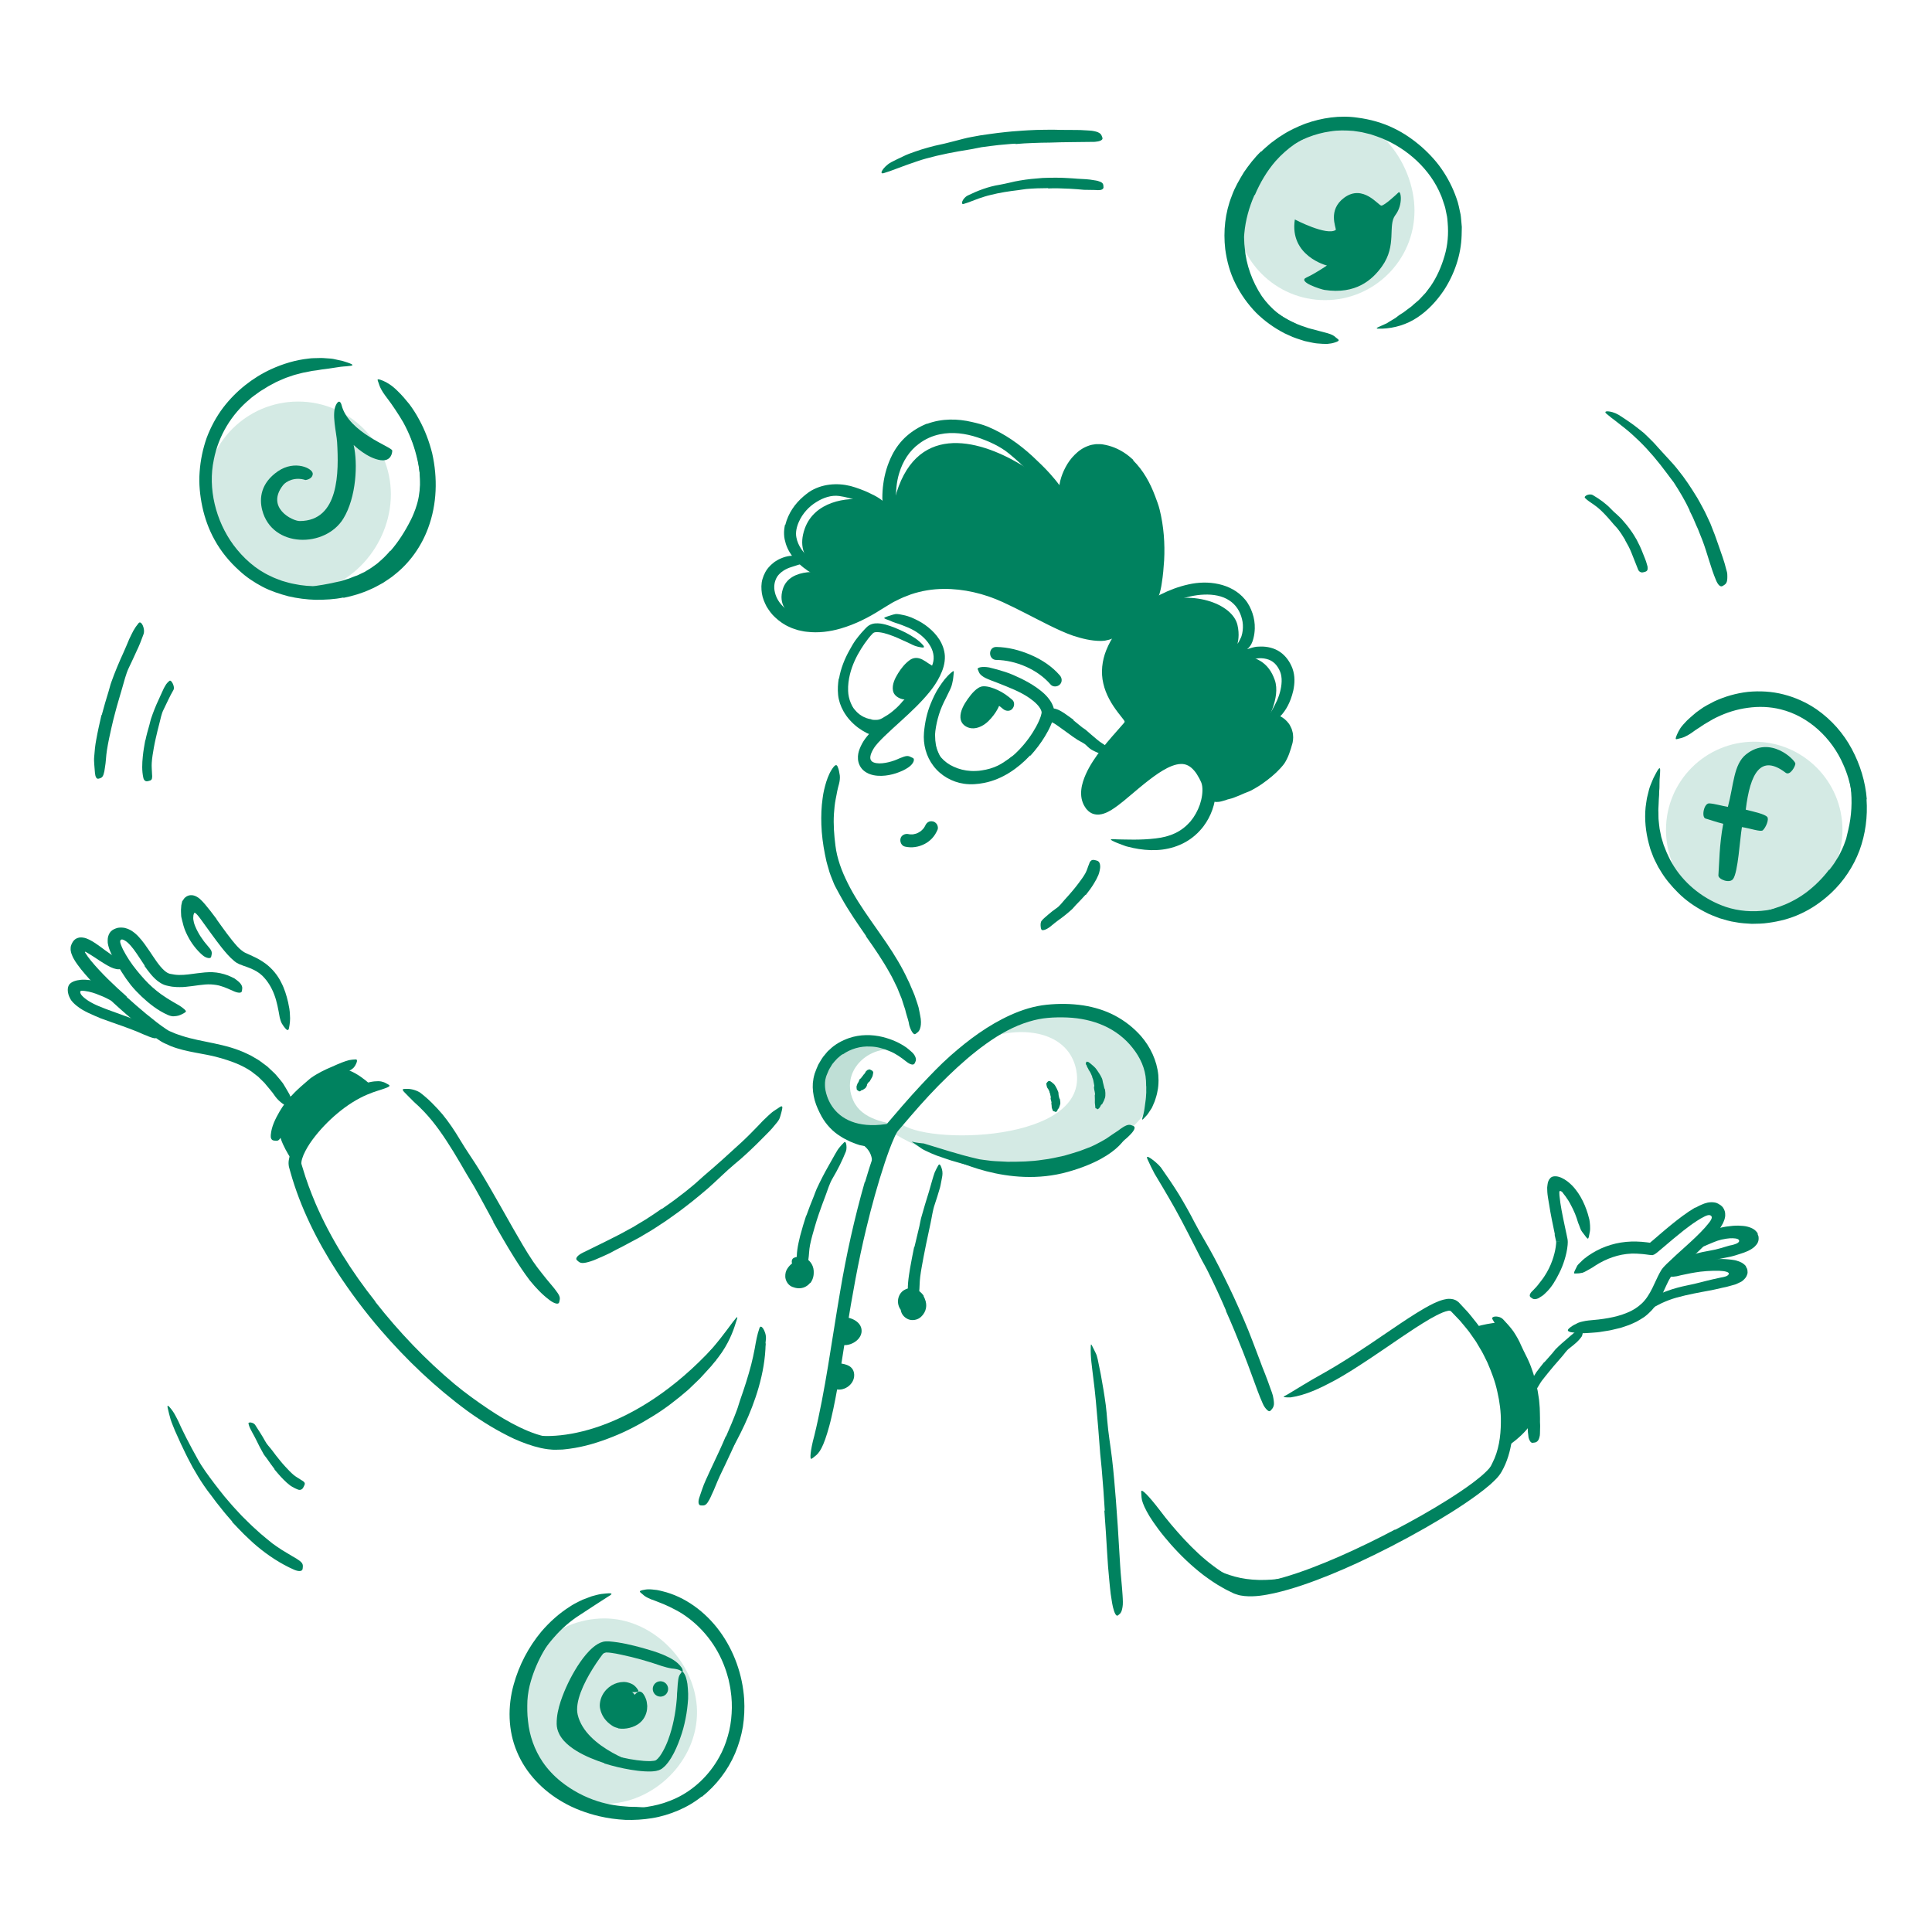 <svg xmlns="http://www.w3.org/2000/svg" id="Layer_41" data-name="Layer 41" viewBox="0 0 520 520"><defs fill="#00825f"><style> .cls-1, .cls-2, .cls-3 { fill: #00825f; } .cls-2 { opacity: .17; } .cls-3 { opacity: .25; } </style></defs><g><path class="cls-2" d="M256.99,285.61l8.58-6.09c9.57-3.62,22.08-1.92,24.1,8.48,3.81,19.6-41.08,20.33-47.52,14.15l-2.33,2.49s18.3,11.43,33.97,10.79,32.86-9.73,35.9-19.13c3.04-9.39-3.61-18.96-8.76-20.25-5.15-1.29-20.26-5.49-31.06,0-10.8,5.49-12.89,9.55-12.89,9.55Z" fill="#00825f"></path><path class="cls-3" d="M242.13,303.02c-3.66-.97-10.08-1.58-12.45-6.77-4.08-8.93,6.28-16.79,14.19-12.68l-1.74-1.39s-8.88-4.96-16.53,1.07c-7.65,6.02-5.43,11-4.29,14.77s5.92,6.41,10.6,6.55,10.22-1.54,10.22-1.54Z" fill="#00825f"></path><path class="cls-1" d="M234.63,313.7s1.08-4.19-3.96-6.48c-2.18-.99,7.95-1.76,7.95-1.76l-3.99,8.25Z" fill="#00825f"></path><path class="cls-1" d="M78.78,312.55s-3.93-5.56-3.61-8.66,12.25-15.46,16.03-16.13c3.78-.67,9.13,4.74,9.13,4.74,0,0-8.94,3.87-11.79,6.51s-9.76,13.55-9.76,13.55Z" fill="#00825f"></path><path class="cls-1" d="M396.25,357.34s7.68-2.27,8.79-.93c2.88,3.45,8.48,18.1,8.36,23.09s-7.82,9.87-7.82,9.87c0,0-.52-16.43-3.16-21.64s-6.17-10.39-6.17-10.39Z" fill="#00825f"></path><path class="cls-1" d="M404.26,393.3c-.18,.47-5.86,6.44-14.58,11.92-16.85,10.6-40.91,23.64-57.38,19.11-7.39-2.03-11.17-6.08-11.17-6.08,0,0,8.91,10.68,14.27,10.3s32.29-10.32,32.29-10.32l29.96-17.74,6.61-7.2Z" fill="#00825f"></path><path class="cls-1" d="M194.05,360.33c-21.23,24.35-42.91,27.84-52.34,25.62,0,0,5.42,3.55,11.12,2.64,6.78-1.08,17.36-4.45,23.2-8.79,7.03-5.22,16.67-13.66,16.67-13.66l1.34-5.81Z" fill="#00825f"></path><path class="cls-1" d="M195.09,393.5c-.25-.29,10.72-15.78,10.98-31.84l-1.4-1.71-9.58,33.54Z" fill="#00825f"></path><path class="cls-1" d="M225.69,366.86c.77,.24,3.99,.19,4.21,3.01s-3.04,4.95-5.45,3.85c-2.06-.94,.43-7.11,1.23-6.86Z" fill="#00825f"></path><path class="cls-1" d="M226.69,354.8c.41-.69,4.74,.13,5.18,2.93s-3.12,4.82-5.33,4.2c-2.18-.61,.11-7.07,.15-7.13Z" fill="#00825f"></path><path class="cls-1" d="M254.6,311.1c1.43,.75,16.69,8.87,32.86,4.3,14.87-4.2,16.26-10.83,16.26-10.83,0,0-10.43,6.72-15.92,8.11s-18.43,1.29-23.07,.07-10.14-1.65-10.14-1.65Z" fill="#00825f"></path><path class="cls-1" d="M239.82,302.33c-15.88,3.05-19.46-8.56-17.32-15.01,0,0-3.24,2.44-2.82,5.98,.58,4.91,5.03,9.88,8.28,11.65,4.27,2.31,9.07,2.81,9.07,2.81l2.79-5.43Z" fill="#00825f"></path><path class="cls-1" d="M243.96,349.72s-.61,4.63,1.38,4.45,4.3-2.48,2.56-4.69c-1.74-2.21-3.95,.24-3.95,.24Z" fill="#00825f"></path><path class="cls-1" d="M214.42,340.95s-2.76,2.72-.73,3.47c2.02,.74,4.54-.17,3.13-2.98-1.41-2.82-2.4-.48-2.4-.48Z" fill="#00825f"></path><path class="cls-1" d="M234.53,193.67c.45,.09,.91,.12,1.35,.09,.24,0,.42-.04,.61-.07,.2-.06,.41-.11,.62-.21,.31-.12,.59-.34,.91-.52,1.13-.62,2.24-1.46,3.25-2.4,.44-.42,.88-.86,1.28-1.33,.48-.62,1.06-1.17,1.72-1.66,.21-.15,.33-.02,.4,.29,.06,.31,.12,.85-.06,1.31-.14,.42-.37,.77-.61,1.12-.24,.35-.48,.69-.75,1.02-.56,.64-1.22,1.19-1.92,1.69-.85,.59-1.59,1.38-2.56,1.93-.53,.3-1.11,.56-1.75,.74-.68,.17-1.27,.17-1.89,.16-.76-.03-1.49-.17-2.2-.39-1.08-.32-2.08-.89-2.95-1.6-.67-.55-1.37-1.14-1.82-1.94-.11-.17-.19-.34-.27-.53-.22-.72-.05-1,.33-1.23,.09-.05,.18-.11,.28-.15,.31-.12,.67,.07,.96,.4,.48,.48,.8,.92,1.21,1.31,.41,.39,.85,.74,1.35,1.03,.75,.43,1.62,.76,2.52,.87v.05Z" fill="#00825f"></path><path class="cls-1" d="M225.82,182.67c.48-2.79,1.53-5.39,2.87-7.76,.48-.87,.97-1.74,1.54-2.55,.52-.7,1.06-1.39,1.63-2.04,.29-.32,.57-.65,.88-.96l.45-.47c.06-.07,.18-.18,.31-.28,.12-.11,.25-.21,.38-.28,1.1-.66,2.18-.6,3.1-.5,.93,.13,1.79,.37,2.61,.66,1.46,.52,2.85,1.13,4.2,1.8,1.7,.91,3.38,1.87,4.72,3.43,.41,.57,.04,.63-.53,.53-.57-.09-1.5-.26-2.43-.72-.81-.43-1.67-.8-2.51-1.17-.83-.4-1.67-.77-2.51-1.1-.84-.33-1.69-.62-2.53-.84-.83-.21-1.66-.33-2.29-.27-.18,.02-.34,.05-.47,.11-.06,.03-.13,.05-.16,.09l-.08,.05-.15,.15c-.39,.4-.76,.83-1.12,1.28-.71,.89-1.35,1.84-1.96,2.8-1.32,2.11-2.39,4.4-2.99,6.8-.37,1.47-.57,3.01-.51,4.51,.06,2.22,.99,4.4,2.5,6.1,1.17,1.33,2.69,2.28,4.24,3.08,.33,.19,.69,.34,1.03,.52,.31,.18,.58,.31,.8,.45,.21,.14,.36,.32,.48,.45,.25,.28,.35,.55,.39,.88,.02,.15,.06,.31,.06,.44,0,.41-.74,.58-1.95,.39-.85-.24-1.7-.56-2.53-.95-.82-.42-1.61-.91-2.38-1.48-1.51-1.15-2.91-2.62-3.9-4.41-.74-1.32-1.27-2.82-1.43-4.36-.16-1.58-.05-2.97,.16-4.4h.07Z" fill="#00825f"></path><path class="cls-1" d="M262.4,209.19c-1.78,0-3.56-.29-5.23-.91-.3-.12-.61-.21-.91-.34-.29-.14-.58-.28-.87-.44-1-.56-1.89-1.28-2.69-2.08-.83-.79-1.51-1.85-1.8-2.96-.27-.99-.37-1.99-.35-2.97,.01-.63,.06-1.25,.18-1.86,.14-.61,.34-1.19,.55-1.77,.14-.36,.15-.3,.18,.03,.02,.33,.14,.95,.2,1.64,.05,1.21,.05,2.38,.34,3.45,.12,.54,.32,1.04,.53,1.52,.19,.49,.44,.96,.78,1.39,.88,1.02,2.1,1.92,3.4,2.48,1.42,.66,2.98,1.04,4.58,1.13,.49,.01,.99,.05,1.48,0,.5-.03,.99-.05,1.48-.15,1.49-.22,2.98-.63,4.33-1.29,1.06-.51,2-1.18,2.94-1.83,.2-.15,.39-.31,.6-.46,.81-.5,1.11-.62,1.46-.55,.08,.01,.17,.02,.23,.04,.2,.07,.03,.47-.41,1.11-.66,.93-1.57,1.66-2.52,2.36-1.01,.6-2.08,1.13-3.22,1.5-1.68,.58-3.45,.92-5.25,.97v-.04Z" fill="#00825f"></path><path class="cls-1" d="M245.62,179.79c-.54-1.01-5.32,4.62-2.96,6.19,1.39,.93,6.38-1.6,7.06-4.2s-4.11-1.99-4.11-1.99Z" fill="#00825f"></path><path class="cls-1" d="M263.8,186.95c-.29,.21-4.88,5.02-3.15,6.98,2.05,2.31,6.35-2.77,7.24-4.77s-4.09-2.21-4.09-2.21Z" fill="#00825f"></path><path class="cls-1" d="M247.42,180.89c-.06,.2-.14,.39-.21,.59-.06,.18,.09-.21,.08-.19-.02,.04-.04,.09-.06,.14-.05,.11-.1,.21-.15,.32-.21,.42-.46,.82-.73,1.2-.04,.05-.26,.34-.08,.12s-.09,.1-.12,.15c-.14,.17-.29,.34-.45,.49s-.31,.3-.48,.45c-.04,.03-.08,.06-.11,.09-.14,.12,.17-.13,.16-.12-.11,.06-.21,.15-.31,.22-.16,.1-.32,.2-.48,.28-.05,.02-.12,.05-.16,.08-.01,.01,.38-.14,.21-.09-.1,.03-.19,.07-.29,.1-.08,.02-.16,.05-.25,.06,0,0-.15,.04-.17,.03-.04-.02,.44-.03,.26-.04-.08,0-.16,.01-.25,.01-.09,0-.48-.04-.14,0s.03,0-.05-.03-.16-.06-.24-.08c-.16-.04,.23,.1,.22,.09-.03-.03-.12-.06-.16-.08-.09-.05-.35-.24-.04,0,.28,.22,.13,.11,.07,.04-.05-.06,.3,.45,.17,.21-.12-.22,.11,.26,.11,.28,0-.01-.04-.12-.04-.14-.07-.33,0,.54,.02,.14,0-.05,0-.1,0-.14,0-.03,0-.07,0-.1,0-.19-.05,.32-.04,.31,.05-.07,.04-.24,.06-.33,.03-.14,.07-.27,.12-.4,.02-.07,.05-.14,.08-.21,.03-.07,.13-.32,0,0s-.03,.06,0,0c.04-.08,.08-.17,.12-.25,.14-.28,.29-.56,.46-.83s.35-.56,.54-.83c.09-.13,.19-.27,.29-.4,.19-.26-.03,.11-.09,.12,.04,0,.15-.19,.18-.23,.37-.45,.76-.89,1.2-1.27,.05-.04,.1-.08,.15-.12,.17-.15-.41,.29-.17,.13,.1-.06,.19-.13,.29-.18,.04-.02,.12-.04,.14-.07-.02,.03-.52,.18-.27,.12s-.33,.04-.33,.04c.21,0-.15-.02-.19-.04,.09,.04,.23,.05,.33,.08,.37,.12-.32-.17,.04,.02,.22,.12,.44,.25,.65,.39,.52,.35,1.03,.71,1.58,1.01,.81,.43,1.94,.23,2.39-.63s.23-1.93-.63-2.39c-1.09-.59-2.03-1.5-3.25-1.82-.9-.23-1.76-.08-2.51,.45-1.31,.93-2.34,2.24-3.18,3.59s-1.68,3.04-1.36,4.69c.22,1.1,1.11,1.76,2.1,2.13,1.18,.44,2.44,.21,3.56-.29s2.08-1.37,2.83-2.32c.87-1.1,1.56-2.28,1.98-3.62,.27-.87-.32-1.95-1.22-2.15-.95-.22-1.86,.29-2.15,1.22h0Z" fill="#00825f"></path><path class="cls-1" d="M304.38,194.35s-10.45,12.41-11.14,15.83-1.15,8.93,2.24,7.52,12.66-9.32,14.29-10.49,8.77-6.1,11.81-2.62,4.7,7.34,4.33,9.44,14.67-3.3,18.04-9.93c4.54-8.93-1.39-9.21-3.25-9.58,0,0,4.11-6.65,2.4-11.51-1.6-4.55-4.94-6.88-11.53-6.65,0,0,2.7-2.95,1.49-8.16-1.33-5.72-12.51-9.96-23.19-5.36-8.51,3.67-10.46,9.2-11.25,13.17s-.33,9.86,2.71,14.1l3.04,4.24Z" fill="#00825f"></path><path class="cls-1" d="M310.39,161.89s2.59-24.35-2.83-30.81c-5.41-6.46-13.45-14.69-20.07-1.44l-1.59,4.66s-4.68-5.46-11.42-9.43c-11.51-6.79-28.41-11.15-33.72,9.63l-1.27,2.99s-1.93-2.3-6.07-2.95c-5.64-.89-14.22,.51-16.81,7.72-3.21,8.96,5.72,11.92,5.72,11.92,0,0-9.72-1.84-11.64,4.39-1.25,4.07,1.09,6.33,3.5,8.23,5.12,4.03,15.36-1.11,19.92-4,8.62-5.46,15.07-6.48,20.62-5.99,5.54,.49,19.44,3.63,27.21,8.7s15.47,5.78,21.08,3.18,7.37-6.79,7.37-6.79Z" fill="#00825f"></path><path class="cls-1" d="M233.1,251.92c-2.27-3.3-4.62-6.65-6.63-10.28-.4-.64-.72-1.34-1.1-2-.35-.68-.75-1.32-1.02-2.05-.5-1.26-1.04-2.49-1.37-3.82-.19-.65-.39-1.31-.55-1.96-.14-.65-.29-1.29-.41-1.94-.51-2.6-.86-5.24-.95-7.91-.08-2.37,0-4.77,.34-7.11,.18-1.51,.55-3,.99-4.45,.48-1.44,1.05-2.86,2.03-4.06,.67-.72,.91-.44,1.22,.54,.17,.5,.26,1.12,.39,1.86,.07,.71-.02,1.46-.21,2.22-.21,.67-.34,1.35-.5,2.02l-.19,1.02c-.08,.33-.15,.67-.2,1.01-.27,1.35-.4,2.73-.49,4.11-.16,2.77,.04,5.61,.41,8.5,.44,3.53,1.69,6.83,3.27,10,1.72,3.5,3.94,6.82,6.24,10.12,1.42,2.04,2.87,4.07,4.28,6.15,2.13,3.15,4.15,6.45,5.75,9.95,.36,.66,.61,1.36,.91,2.04,.28,.69,.62,1.36,.87,2.06l.72,2.13c.26,.71,.44,1.44,.56,2.18,.12,.65,.26,1.29,.36,1.96,.14,1.23,.01,2.07-.19,2.64-.18,.57-.47,.9-.84,1.15-.17,.12-.32,.27-.46,.33-.43,.21-1.13-.76-1.6-2.37-.16-1.21-.64-2.39-.94-3.57-.11-.6-.33-1.18-.53-1.77-.19-.59-.37-1.18-.56-1.77-.24-.58-.47-1.16-.71-1.74-.25-.58-.43-1.18-.74-1.74-.57-1.14-1.08-2.31-1.75-3.43-1.86-3.37-4.1-6.66-6.44-9.95l.07-.06Z" fill="#00825f"></path><path class="cls-1" d="M292.16,240.84c-.84,.95-1.74,1.87-2.62,2.78-.33,.33-.59,.71-.92,1.03-1.21,1.11-2.49,2.14-3.83,3.08-.59,.42-1.14,.89-1.7,1.34-.34,.31-.72,.59-1.12,.82-.2,.12-.41,.23-.63,.31-.22,.09-.45,.16-.72,.15-.33,0-.45-.31-.51-.86-.07-.59-.06-1.32,.26-1.68,.28-.34,.57-.64,.9-.9l.96-.83c.65-.55,1.31-1.09,2.05-1.59,.9-.58,1.53-1.5,2.25-2.3,.81-.87,1.6-1.78,2.37-2.7,.47-.57,.94-1.15,1.38-1.75,.67-.9,1.37-1.81,1.9-2.8,.42-.77,.61-1.64,.96-2.42,.08-.17,.11-.36,.2-.53,.43-.57,.78-.64,1.48-.46,.16,.04,.32,.07,.47,.13,.49,.17,.78,.65,.81,1.28,.05,.48-.02,.9-.11,1.32-.1,.41-.18,.85-.35,1.23-.33,.78-.73,1.54-1.18,2.26-.66,1.09-1.41,2.13-2.22,3.13l-.07-.05Z" fill="#00825f"></path><path class="cls-1" d="M238.75,192.94c2.58-2.31,5.13-4.59,7.43-7.02,.84-.89,1.57-1.86,2.3-2.8,1.27-1.64,2.42-3.42,2.74-5.18,.15-.85,.08-1.74-.2-2.65-.28-.91-.8-1.77-1.41-2.57-1.12-1.42-2.65-2.57-4.31-3.4-.53-.27-1.08-.52-1.64-.72-.54-.25-1.12-.42-1.68-.65-.58-.18-1.15-.36-1.72-.58l-.86-.38-.89-.32c-.74-.28-.64-.4,.07-.66,.35-.12,.87-.33,1.5-.5,.32-.08,.68-.21,1.04-.25,.36,0,.74,.03,1.12,.1,.69,.11,1.35,.3,2.03,.47,.67,.21,1.32,.47,1.95,.78,1.28,.59,2.51,1.32,3.63,2.24,1.12,.91,2.16,1.98,2.98,3.27,.81,1.29,1.39,2.82,1.48,4.44,.08,2.04-.57,3.83-1.33,5.39-.77,1.58-1.73,2.98-2.77,4.27-2.29,2.82-4.88,5.24-7.47,7.61-1.59,1.46-3.2,2.88-4.71,4.35-1.12,1.12-2.29,2.24-2.99,3.47-.37,.63-.68,1.31-.77,1.91-.1,.6,.03,1.02,.38,1.35,.53,.48,1.73,.64,2.81,.52,1.1-.1,2.22-.38,3.29-.76,.47-.16,.92-.38,1.37-.57,1.7-.7,2.22-.8,3.08-.32,.19,.1,.4,.16,.55,.26,.49,.25,.23,1.47-1.19,2.45-1.02,.74-2.19,1.22-3.39,1.63-1.21,.39-2.49,.66-3.89,.7-.7,.01-1.43-.02-2.23-.19-.8-.19-1.65-.45-2.59-1.23-.89-.75-1.44-1.89-1.53-3.03-.09-1.14,.14-1.98,.41-2.72,.43-1.11,.89-1.96,1.57-2.88,.63-.84,1.27-1.53,1.92-2.19,1.29-1.31,2.58-2.51,3.86-3.71l.06,.06Z" fill="#00825f"></path><path class="cls-1" d="M338.11,208.04c.74-.47,1.44-1,2.05-1.61,.64-.59,1.22-1.23,1.75-1.9,.39-.48,.64-1.06,1.01-1.53,1.35-1.66,2.02-3.8,1.27-5.33-.33-.69-.97-1.26-1.78-1.67-.23-.17-.52-.26-.8-.38-.27-.12-.56-.23-.86-.32-.3-.1-.57-.29-.87-.42l-.45-.22c-.15-.08-.28-.28-.44-.39-.37-.33-.3-.55,.14-1.01,.46-.54,1.32-1.36,2.3-1.32,1.62,.16,3.51,.63,4.95,2.2,.36,.39,.69,.8,.92,1.3,.12,.24,.24,.48,.35,.73,.08,.26,.16,.51,.22,.77,.16,.51,.16,1.03,.19,1.54,0,.5-.07,.98-.16,1.44-.58,2.13-1.18,4.05-2.28,5.67-1.3,1.69-2.84,3.07-4.44,4.3-.98,.77-2,1.48-3.07,2.1-.8,.49-1.62,.95-2.52,1.26-.88,.32-1.71,.76-2.59,1.08-.67,.29-1.36,.55-2.07,.71-.36,.05-.71,.2-1.06,.33-.36,.11-.73,.21-1.1,.31-.33,.1-.66,.14-1,.16-.63,.04-1.06-.03-1.33-.27-.27-.27-.39-.63-.45-1.09-.03-.21-.07-.41-.07-.59,0-.31,.13-.58,.36-.88,.23-.31,.54-.6,.89-.64,.54-.15,1.05-.3,1.58-.39,.26-.05,.53-.05,.8-.11l.4-.06c.13-.05,.25-.13,.38-.19,.25-.16,.51-.25,.76-.35,.26-.08,.54-.13,.81-.21,.55-.13,1.09-.3,1.65-.47,.4-.15,.74-.45,1.11-.65,.35-.25,.77-.39,1.15-.6,.76-.41,1.51-.86,2.23-1.37l.05,.07Z" fill="#00825f"></path><path class="cls-1" d="M304.04,170.56c-1.66,1.99-3.02,4.18-3.78,6.5-.76,2.32-.78,4.75-.06,7.04,.71,2.32,2.12,4.42,3.82,6.5l.66,.81,.17,.21,.25,.33c.18,.23,.35,.47,.51,.73,.33,.51,.52,1.05,.57,1.62-.07,.28-.1,.56-.17,.82-.12,.26-.2,.53-.4,.77-.82,1.18-1.17,1.48-1.64,2.06l-1.36,1.57c-2.6,3.01-5.02,6.16-6.84,9.41-.78,1.43-1.38,2.94-1.5,4.31-.04,.68,.04,1.29,.26,1.82,.08,.26,.29,.54,.42,.73,.12,.16,.2,.2,.34,.26,.14,.04,.22,.06,.51,.01,.26-.05,.57-.16,.9-.3,.66-.31,1.35-.74,2.02-1.22,1.35-.99,2.67-2.14,4-3.3,2.67-2.32,5.34-4.76,8.52-6.75,1.6-.97,3.34-1.86,5.38-2.21,1.02-.16,2.11-.16,3.16,.08,1.06,.24,2.04,.75,2.87,1.38,1.48,1.13,2.48,2.59,3.3,4.06,.22,.37,.38,.75,.58,1.12,.09,.2,.19,.46,.28,.68,.08,.23,.13,.46,.19,.69,.21,.91,.26,1.8,.25,2.67-.12,3.46-1.31,6.77-3.36,9.48-1.32,1.73-3,3.21-4.91,4.26-1.91,1.05-4.02,1.7-6.14,1.97-2.12,.27-4.25,.16-6.31-.15-.51-.09-1.03-.17-1.53-.28l-1.51-.36c-.51-.1-.98-.33-1.47-.49-.48-.18-.97-.35-1.44-.55-2.35-.99-1.93-1.08,.22-.92,2.18,.02,6.1,.25,10.27-.26,1.85-.21,3.62-.64,5.22-1.41,1.6-.74,2.97-1.85,4.11-3.15,1.11-1.33,1.96-2.88,2.54-4.53,.55-1.64,.83-3.46,.63-4.96-.06-.35-.13-.71-.23-.94-.02-.09-.14-.33-.24-.53-.1-.21-.19-.41-.3-.61-.42-.79-.88-1.53-1.4-2.13-1.06-1.22-2.18-1.83-3.62-1.77-1.46,.04-3.18,.77-4.8,1.74-1.64,.97-3.23,2.18-4.82,3.44-1.9,1.51-3.76,3.17-5.76,4.8-1.01,.81-2.04,1.62-3.24,2.37-.6,.37-1.25,.72-2.03,.98-.39,.13-.81,.24-1.3,.28-.5,.05-1.05-.02-1.56-.17-1.01-.31-1.89-1.21-2.24-1.86-.48-.7-.77-1.52-.93-2.32-.29-1.63-.03-3.17,.39-4.53,.87-2.73,2.29-5,3.8-7.14,1.69-2.32,3.55-4.46,5.4-6.55l1.36-1.55,.44-.51c.08-.1,.17-.2,.21-.33,0-.13-.08-.24-.14-.35l-.12-.17-.2-.27-1.29-1.65c-1.75-2.27-3.33-4.91-4-7.89-.71-2.98-.32-6.16,.78-8.91,1.36-3.42,3.53-6.29,6.02-8.82,2.52-2.51,5.43-4.58,8.57-6.18,2.38-1.21,4.91-2.16,7.54-2.74,2.64-.6,5.45-.69,8.14-.09,2.68,.58,5.31,1.95,7.11,4.16,.92,1.08,1.54,2.38,1.99,3.69,.45,1.31,.66,2.73,.62,4.13-.02,.85-.14,1.69-.34,2.52-.05,.21-.11,.41-.17,.61l-.1,.3-.05,.13c-.07,.2-.16,.38-.25,.57-.19,.38-.44,.73-.72,1.01-.07,.08-.14,.14-.21,.2l-.11,.1s-.11,.1-.01,.08c.22-.06,.43-.14,.64-.21,.42-.14,.83-.25,1.22-.33,.44-.08,.57-.14,1.67-.15,1.74-.03,3.65,.36,5.24,1.46,1.59,1.1,2.67,2.7,3.32,4.4,.75,2.07,.63,4.07,.24,5.96-.81,3.5-2.18,5.5-3.29,6.72-1.18,1.19-2.17,1.58-2.99,1.7-.38,.05-.85,.12-1.08,.07-.41-.11-.06-.54,.55-1.44,.61-.91,1.5-2.32,2.4-4.29,.84-1.89,1.36-4.01,1.26-5.9-.02-.47-.11-.9-.2-1.31-.07-.19-.11-.36-.19-.58-.09-.22-.19-.44-.3-.65-.43-.83-.98-1.52-1.64-2-.66-.49-1.46-.79-2.38-.93-.46-.06-.94-.1-1.44-.06l-.19,.02s-.26,.02-.38,.05l-.89,.16c-.61,.13-1.24,.31-1.94,.54-.69,.22-1.47,.5-1.95,.47-.51,0-.89-.06-1.12-.19-.24-.12-.37-.27-.49-.38-.15-.09-.24-.18-.32-.3-.07-.13-.1-.12-.13-.15l-.1-.07s-.08-.1-.12-.15c-.04-.08-.1-.07-.12-.22l-.07-.37s0-.16,.04-.27l.09-.33c-.04-.36,.63-1.09,1.04-1.7,.31-.33,.55-.64,.83-.96,.13-.16,.28-.32,.4-.47l.22-.44c.15-.3,.3-.58,.45-.9l.12-.35c.14-.48,.26-.97,.31-1.48,.11-1.01,.07-2.06-.2-3.07-.5-2.07-1.63-3.85-3.41-5-1.87-1.25-4.35-1.67-6.78-1.57-2.42,.08-4.95,.68-7.39,1.59-4.85,1.84-9.32,4.94-12.58,8.96l-.07-.04Z" fill="#00825f"></path><path class="cls-1" d="M304.96,123.88c2.81,2.77,4.6,6.12,5.89,9.52,.46,1.25,.96,2.47,1.27,3.76,1.11,4.51,1.45,9.12,1.21,13.66-.13,2.02-.3,4.04-.62,6.02-.33,2.55-1.15,5.09-2.6,7.26-.44,.68-.61,.47-.72-.29-.06-.38-.09-.89-.16-1.5-.08-.61-.09-1.28-.01-1.97l.1-.91c.02-.31,.03-.61,.1-.91,.12-.59,.18-1.2,.28-1.79,.16-1.2,.26-2.41,.33-3.63,.1-2.43,.19-4.88,.12-7.36-.07-2.98-.91-6-1.85-8.85-1.05-3.13-2.45-6.17-4.45-8.7-1.24-1.54-2.72-2.87-4.43-3.76l-.99-.45c-.34-.13-.69-.23-1.03-.35-.35-.11-.71-.15-1.06-.24-.37-.09-.64-.04-.97-.08-1.26,.05-2.54,.74-3.57,1.72-.81,.77-1.46,1.72-1.95,2.74-.5,1.01-.9,2.08-1.16,3.17-.14,.47-.16,.96-.3,1.43-.34,1.76-.61,2.27-1.44,2.75-.17,.11-.32,.25-.45,.32-.23,.12-.44-.01-.79-.4-.38-.39-.58-1.04-.69-1.9-.16-2.53,.53-5.07,1.78-7.41,.62-1.17,1.41-2.3,2.44-3.32,1-1.01,2.27-1.96,3.88-2.48,.56-.24,1.24-.28,1.86-.39,.32-.02,.65,0,.97,0,.32,.01,.68,.02,.91,.08,1.05,.17,2.08,.45,3.06,.84,1.96,.78,3.68,1.98,5.13,3.34l-.06,.07Z" fill="#00825f"></path><path class="cls-1" d="M249.52,114.08c3.99-1.49,8.28-1.41,12.12-.49,1.41,.32,2.81,.68,4.13,1.21,4.66,1.93,8.71,4.83,12.28,8.14,1.57,1.48,3.15,2.98,4.58,4.58,.92,1.03,1.81,2.09,2.62,3.21,.77,1.15,1.42,2.39,1.78,3.77,.24,.85-.22,.95-1.13,.67-.47-.13-1.03-.37-1.7-.64-.62-.3-1.2-.72-1.71-1.25-3.29-3.98-6.76-7.82-10.86-11.15-2.44-2.02-5.48-3.37-8.47-4.38-3.29-1.1-6.81-1.57-10.14-.87-2.05,.41-4,1.28-5.68,2.56-2.56,1.86-4.37,4.73-5.31,7.88-.77,2.44-.9,5-.96,7.53-.01,.56-.02,1.11-.03,1.67-.02,1.04-.2,1.73-.39,2.23-.25,.5-.49,.79-.8,1.04-.14,.11-.27,.26-.4,.33-.21,.12-.42-.04-.68-.43-.26-.39-.66-1.01-.82-1.83-.32-1.22-.39-2.48-.47-3.76,0-1.28,.08-2.57,.26-3.88,.35-2.61,1.12-5.26,2.39-7.78,.95-1.87,2.26-3.64,3.92-5.1,1.62-1.41,3.47-2.54,5.46-3.32l.04,.08Z" fill="#00825f"></path><path class="cls-1" d="M211.37,141.26c.79-3.13,2.6-5.72,4.93-7.69,.85-.71,1.73-1.42,2.75-1.89,3.59-1.76,7.76-1.66,11.21-.47,1.55,.52,3.06,1.11,4.47,1.85,.93,.43,1.81,.94,2.62,1.57,.4,.31,.8,.62,1.18,.96,.37,.34,.69,.76,1.02,1.14,.4,.5,.12,.7-.58,.77-.35,.04-.82,.05-1.33,.03-.5-.05-1.03-.15-1.53-.37-.43-.2-.87-.41-1.31-.57-.44-.17-.82-.45-1.25-.63-.83-.41-1.67-.78-2.51-1.11-1.69-.64-3.39-1.09-5.15-1.35-2.13-.3-4.31,.46-6.13,1.6-2.03,1.22-3.77,3.12-4.75,5.36-.61,1.37-.94,2.87-.66,4.21,.41,2.2,1.88,4.21,3.72,5.7,1.45,1.16,3.14,1.96,4.85,2.66,.38,.14,.76,.29,1.14,.43,1.44,.49,1.7,1.16,1.8,1.87,.02,.17,.07,.34,.06,.48,0,.24-.19,.39-.55,.51-.35,.11-.91,.25-1.51,.13-3.5-.87-7.09-2.7-9.91-5.86-1.03-1.18-1.92-2.59-2.44-4.2-.12-.4-.22-.81-.32-1.22-.08-.43-.16-.93-.16-1.37-.04-.9,.08-1.74,.25-2.55h.08Z" fill="#00825f"></path><path class="cls-1" d="M231.73,162.97c1.33-.65,2.59-1.46,3.88-2.23,1.4-.81,2.79-1.75,4.31-2.42,2.98-1.45,6.18-2.52,9.48-3.02,2.41-.3,4.84-.56,7.24-.34,4.25,.31,8.31,1.48,12.16,2.94,3.85,1.48,7.48,3.32,11.07,5.14,3.18,1.62,6.39,3.19,9.61,4.4,2.05,.82,4.16,1.44,6.24,1.71l1.55,.14c.5-.03,1.02,0,1.53-.05,.98-.18,2.1-.06,3.15-.44,1.33-.42,1.2-.4,.35,.56-.21,.25-.46,.58-.8,.9-.08,.09-.18,.16-.26,.29-.11,.06-.19,.18-.3,.27-.2,.21-.43,.41-.68,.58-.24,.23-.54,.3-.84,.46-.3,.15-.62,.24-.96,.33-.34,.09-.69,.17-1.05,.24-.36,.05-.73,.06-1.1,.08-2.67,0-5.15-.65-7.47-1.4-2.32-.8-4.46-1.84-6.58-2.87-4.2-2.09-8.24-4.29-12.39-6.19-4.96-2.28-10.52-3.6-15.92-3.54-2.97,.02-5.93,.51-8.76,1.46l-2.09,.81c-.7,.28-1.35,.65-2.03,.97-.69,.31-1.32,.72-1.97,1.11l-1.98,1.21c-3.34,2.14-6.94,3.96-10.82,5.09-2.93,.86-6.06,1.26-9.18,.88-.78-.05-1.55-.29-2.32-.43-.38-.11-.75-.24-1.13-.37-.38-.12-.75-.26-1.1-.44-1.46-.61-2.79-1.55-3.94-2.63-.93-.83-1.65-1.86-2.3-2.91-.57-1.1-1.07-2.27-1.27-3.54-.18-1.26-.22-2.58,.16-3.86,.37-1.26,.99-2.51,1.95-3.46,.39-.45,.87-.78,1.31-1.17,.49-.29,.98-.63,1.51-.85,1.97-.88,3.37-.85,4.29-.75,.94,.06,1.45,.47,1.84,.83,.18,.17,.41,.32,.51,.46,.16,.23-.14,.44-.78,.75-.32,.19-.73,.26-1.19,.42-.45,.18-1,.29-1.55,.5-1.69,.49-3.1,1.41-3.92,2.61-.76,1.23-1.01,2.74-.62,4.25,.34,1.51,1.24,2.94,2.47,4.05,1.21,1.12,2.75,1.92,4.42,2.38,2.48,.73,5.29,.68,8.07,.12,2.78-.57,5.54-1.69,8.17-3.09l.05,.08Z" fill="#00825f"></path><path class="cls-1" d="M288.89,193.84c.78,.65,1.58,1.27,2.37,1.93,.29,.24,.63,.38,.92,.63,1.01,.87,2,1.76,3.03,2.6,.44,.4,.93,.73,1.41,1.05,.3,.22,.65,.37,.92,.65,.28,.27,.52,.57,.74,.92,.13,.22-.1,.5-.51,.75-.4,.24-1.03,.54-1.47,.47-.41-.05-.75-.19-1.09-.35-.34-.15-.68-.3-1.01-.48-.67-.31-1.24-.82-1.79-1.37-.65-.66-1.56-.99-2.34-1.48-.86-.54-1.7-1.14-2.53-1.76l-1.55-1.12c-.79-.55-1.55-1.16-2.39-1.64-.66-.37-1.4-.61-2.11-.99-.16-.09-.34-.15-.46-.28-.49-.47-.43-.93,.12-1.62,.11-.15,.2-.29,.3-.4,.17-.19,.37-.31,.68-.48,.33-.18,.58-.25,.81-.24,1.4,0,2.47,.65,3.58,1.38,.82,.54,1.61,1.16,2.44,1.74l-.05,.08Z" fill="#00825f"></path><path class="cls-1" d="M232.83,318.14c.71-2.41,1.45-4.81,2.28-7.2,.85-2.4,1.65-4.74,2.89-7.21l.26-.48c.08-.15,.17-.32,.32-.52l.41-.57,.31-.36,1.2-1.4,2.44-2.84c1.64-1.89,3.32-3.76,5.04-5.6,2.51-2.67,5.05-5.35,7.81-7.79,4.87-4.3,10.17-8.26,16.24-11,3.03-1.36,6.26-2.39,9.64-2.74,3.3-.34,6.61-.32,9.92,.18,2.92,.46,5.83,1.33,8.49,2.74,2.66,1.4,5.03,3.27,7.02,5.51,2.51,2.9,4.27,6.57,4.66,10.48l.06,1.47c.02,.49-.05,.98-.07,1.46-.03,.49-.12,.97-.22,1.44-.09,.48-.17,.95-.33,1.41-.15,.46-.27,.93-.44,1.37l-.57,1.32c-.15,.45-.49,.82-.73,1.23-.27,.39-.49,.81-.82,1.15-1.58,1.75-1.35,1.45-.85-.44,.25-.94,.37-2.35,.59-3.86,.07-.38,.05-.78,.09-1.19,.04-.4,.07-.82,.04-1.25-.02-.43,.05-.85-.03-1.29-.02-.44,0-.88-.04-1.33-.16-3.21-1.57-6.25-3.59-8.77-1.99-2.56-4.71-4.65-7.72-5.99-3.02-1.36-6.38-2.06-9.86-2.21-1.72-.07-3.54-.05-5.25,.11-1.69,.14-3.39,.49-5.06,1-4.02,1.2-7.91,3.36-11.52,5.95-3.62,2.59-7.02,5.57-10.24,8.69-3.56,3.42-6.91,7.08-10.15,10.85l-2.44,2.85-.62,.72-.31,.36-.17,.25c-.11,.12-.26,.45-.38,.66-.14,.23-.26,.51-.38,.78-.99,2.16-1.82,4.52-2.61,6.87-1.92,5.8-3.55,11.72-4.98,17.68-2.19,9.03-3.81,18.23-5.28,27.38-1.16,7.11-2.09,14.13-3.58,21.16-.35,1.54-.66,3.06-1.09,4.61-.78,2.87-1.46,4.73-2.1,5.97-.63,1.24-1.28,1.85-1.87,2.29-.27,.2-.57,.48-.77,.58-.34,.16-.39-.36-.28-1.45,.12-1.08,.42-2.7,.98-4.73,2.97-12.14,4.65-25.41,6.94-38.73,1.66-9.91,3.86-19.84,6.64-29.57h.09Z" fill="#00825f"></path><path class="cls-1" d="M283.25,314.64c-3.3,.41-6.59,.7-9.89,.59-1.2-.02-2.4,.05-3.59-.1-4.22-.32-8.36-1.18-12.37-2.38-1.8-.46-3.54-1.16-5.29-1.73l-1.64-.67c-.54-.24-1.08-.5-1.61-.76-.54-.25-1.03-.6-1.51-.95-.49-.34-.96-.7-1.46-1.02-.63-.36-.51-.38,.1-.22,.3,.08,.76,.15,1.31,.22,.29,.03,.59,.07,.89,.1,.16,.01,.31,.05,.49,.05,.15,.05,.31,.1,.47,.15,4.52,1.35,8.88,2.82,13.48,3.87l1.03,.24,1.06,.15c.71,.09,1.43,.18,2.14,.27,1.44,.14,2.9,.13,4.33,.24,3.16,0,6.35-.04,9.48-.54,1.95-.21,3.85-.68,5.76-1.09,1.41-.43,2.85-.81,4.25-1.29l2.07-.79c.69-.26,1.38-.53,2.03-.88,1.02-.52,2.02-1.05,2.98-1.64,.94-.63,1.85-1.29,2.79-1.89,.43-.24,.79-.58,1.2-.85,1.52-1.05,2.18-1.13,2.92-.81,.17,.08,.37,.13,.51,.23,.46,.31,.11,1.13-.9,2.18-2.99,3.12-7.1,5.2-11.29,6.83-3.13,1.25-6.45,1.94-9.73,2.57l-.02-.07Z" fill="#00825f"></path><path class="cls-1" d="M226.83,283.72c-.58,.31-1.01,.81-1.52,1.21-.47,.45-.86,.98-1.29,1.47-.32,.58-.72,1.11-1,1.72l-.39,.93c-.13,.31-.27,.62-.34,.93-.29,.9-.25,1.88-.31,2.83-.02,3.4,1.64,6.88,4.47,9.24,.58,.58,1.3,1,1.97,1.48,.73,.4,1.45,.82,2.21,1.14,1.97,.82,4.01,1.44,6.04,2.41,.64,.26,.5,.58-.16,.86-.33,.15-.79,.26-1.37,.45-.29,.08-.61,.19-.93,.23-.32,.04-.65-.01-.99-.06l-1.79-.34c-.59-.15-1.15-.4-1.73-.61-.58-.2-1.14-.47-1.69-.76-.55-.29-1.12-.54-1.64-.91-2.16-1.28-4-3.22-5.25-5.47-.73-1.36-1.4-2.77-1.83-4.29-.41-1.52-.63-3.11-.51-4.69,.05-.43,.12-.86,.18-1.29,.08-.43,.21-.85,.32-1.27,.27-.82,.63-1.58,.95-2.36,.44-.73,.84-1.48,1.34-2.16l.81-.98,.41-.48,.47-.42c1.48-1.48,3.36-2.46,5.27-3.14,2.94-1,6.13-1,9.07-.28,2.28,.58,4.46,1.49,6.41,2.87,.4,.33,.81,.64,1.2,1,.77,.62,1.07,1.22,1.22,1.67,.15,.45,.11,.8-.07,1.17-.08,.17-.14,.36-.25,.49-.35,.45-1.21,.18-2.17-.58-1.42-1.12-2.88-2.18-4.54-2.83-1.63-.68-3.36-1.2-5.14-1.22-2.63-.16-5.28,.61-7.4,2.09l-.05-.06Z" fill="#00825f"></path><path class="cls-1" d="M246.13,335.61l1.34-5.64c.16-.69,.25-1.39,.43-2.07,.66-2.4,1.39-4.79,2.13-7.17,.32-1.05,.59-2.13,.91-3.18,.22-.67,.38-1.36,.64-2.01,.29-.65,.62-1.28,.97-1.9,.23-.38,.46-.24,.67,.21,.2,.45,.49,1.25,.45,2.07-.02,.73-.22,1.4-.33,2.1-.14,.69-.24,1.39-.47,2.06-.39,1.35-.81,2.7-1.27,4.05-.57,1.61-.77,3.39-1.14,5.09l-1.2,5.64c-.23,1.16-.48,2.33-.69,3.49-.32,1.77-.68,3.54-.9,5.32-.18,1.38-.14,2.77-.28,4.14-.03,.3-.02,.6-.09,.9-.22,1.11-.55,1.42-1.28,1.55-.16,.03-.33,.07-.48,.08-.49,.03-.93-.52-1.05-1.37-.38-2.54,.04-5.08,.46-7.65,.32-1.9,.72-3.81,1.1-5.72h.07Z" fill="#00825f"></path><path class="cls-1" d="M248.58,348.84c.24,.47,.44,.92,.57,1.42,.12,.48,.15,.82,.14,1.25-.02,.82-.34,1.66-.82,2.27-.35,.45-.74,.87-1.26,1.13-.88,.47-2.09,.54-2.99,.06-.88-.45-1.53-1.22-1.74-2.16-.2-.82,0-1.79,.53-2.4,.32-.4,.73-.75,1.24-.88,.5-.14,1.06-.1,1.51,.16,.28,.18,.08,.39-.18,.65-.28,.25-.49,.68-.61,.87-.12,.18-.24,.31-.32,.44-.08,.14-.08,.25-.07,.3,0,.09,.03,.18,.07,.33,.03,.15,.12,.34,.24,.5,.32,.43,.85,.27,1.31-.07,.25-.19,.46-.46,.56-.74,.11-.25,.09-.68,.03-.93-.06-.29-.23-.61-.51-.83-.21-.16-.48-.32-.77-.29-.29,.03-.53,.23-.63,.5-.18,.44,.16,.94,.43,1.14,.06,.05,.14,.08,.19,.12,.04,.04,.06,.07,.07,.11,.02,.07-.01,.21-.03,.3-.05,.21-.17,.43-.34,.7-.08,.12-.14,.24-.21,.35-.21,.31-.75,.54-1.43,.34-1.2-.55-1.91-2-1.87-3.27,.02-1.29,.74-2.59,1.92-3.12,.84-.44,1.81-.52,2.71-.18,.45,.16,.89,.4,1.27,.75,.4,.31,.75,.69,1.04,1.13l-.05,.05Z" fill="#00825f"></path><path class="cls-1" d="M217.03,327.19c.62-1.77,1.31-3.51,2.02-5.25,.25-.64,.46-1.29,.74-1.91,1.01-2.2,2.12-4.34,3.32-6.44,.5-.94,1.08-1.86,1.57-2.79,.36-.58,.66-1.19,1.08-1.74,.42-.54,.89-1.05,1.38-1.54,.31-.3,.52-.08,.62,.42,.09,.49,.16,1.31-.1,2.02-1.01,2.5-2.17,4.84-3.56,7.18-.83,1.4-1.3,3.04-1.88,4.59-.65,1.71-1.29,3.42-1.88,5.16-.35,1.07-.72,2.15-1.02,3.24-.48,1.65-.97,3.31-1.3,4.98-.27,1.3-.24,2.63-.45,3.93-.04,.29-.06,.57-.11,.86-.21,1.06-.7,1.31-1.37,1.42-.16,.02-.32,.06-.46,.07-.24,0-.44-.12-.62-.36-.18-.24-.39-.59-.44-1.01-.36-2.49,.2-4.95,.8-7.41,.47-1.82,1.03-3.63,1.61-5.43l.07,.02Z" fill="#00825f"></path><path class="cls-1" d="M218.08,345.25c-.47,.6-1.14,1.1-1.9,1.33-.75,.23-1.49,.2-2.16,.03-.49-.13-.98-.28-1.4-.6-.74-.55-1.22-1.52-1.26-2.36-.04-.85,.16-1.64,.59-2.25,.36-.55,.81-1.02,1.28-1.38,.61-.47,1.29-.81,2.02-.87,.23-.02,.28,.24,.22,.57-.07,.33-.21,.77-.45,1-.46,.4-.79,.83-.99,1.23-.09,.19-.17,.38-.22,.57-.09,.18-.17,.36-.23,.55-.14,.5,.2,.75,.59,.98,.46,.26,1.08,.29,1.48,0,.27-.18,.5-.52,.6-.91,.17-.6-.02-1.24-.49-1.56-.18-.13-.42-.18-.65-.17-.22-.01-.44,.03-.63,.08-.08,.02-.16,.08-.23,.1-.07,.02-.12,.02-.17,0-.05-.03-.1-.1-.16-.17-.06-.08-.12-.18-.18-.31-.07-.13-.15-.29-.25-.49l-.24-.43c-.21-.34-.27-1.24,.33-1.59,.86-.44,1.93-.49,2.92-.14,.96,.42,1.82,1.25,2.24,2.34,.32,.8,.31,1.62,.24,2.37-.09,.76-.38,1.48-.83,2.12l-.06-.04Z" fill="#00825f"></path><path class="cls-1" d="M330.01,352.8c-1.51-3.54-3.14-7.04-4.86-10.51-.61-1.27-1.36-2.47-1.99-3.73-2.26-4.43-4.48-8.91-6.91-13.28-1.07-1.94-2.23-3.85-3.33-5.75-.73-1.21-1.45-2.43-2.18-3.65-.68-1.25-1.28-2.54-1.87-3.83-.36-.81-.07-.85,.63-.41,.69,.45,1.9,1.32,2.96,2.59,1.67,2.37,3.3,4.76,4.83,7.22,1.49,2.49,2.93,5.01,4.26,7.62,1.61,3.1,3.56,6.18,5.23,9.35,1.85,3.48,3.59,7.02,5.26,10.59,1.01,2.21,2.01,4.42,2.95,6.66,1.46,3.38,2.71,6.86,4.02,10.26,.48,1.34,.99,2.65,1.52,3.95,.53,1.31,.98,2.64,1.46,3.97,.21,.59,.45,1.15,.6,1.76,.24,1.14,.34,1.91,.28,2.47-.1,.58-.3,.94-.6,1.26-.14,.15-.26,.33-.4,.42-.23,.16-.51,.04-.86-.3-.35-.34-.81-.9-1.13-1.67-1.03-2.27-1.82-4.64-2.72-7.03-.46-1.19-.89-2.4-1.33-3.61-.46-1.2-.93-2.41-1.4-3.62-1.43-3.58-2.88-7.17-4.48-10.71l.08-.04Z" fill="#00825f"></path><path class="cls-1" d="M375.51,411.75c4.85-2.55,9.63-5.23,14.25-8.14,2.3-1.46,4.58-2.97,6.73-4.58,1.06-.81,2.12-1.64,3.05-2.51,.49-.43,.88-.87,1.29-1.31l.43-.61,.42-.84c1.69-3.27,2.26-7.13,2.28-10.93,.05-2.76-.32-5.54-.95-8.25-.58-2.74-1.59-5.37-2.71-7.94-.64-1.25-1.2-2.55-1.96-3.73l-1.08-1.82-1.21-1.73c-.77-1.19-1.73-2.23-2.62-3.33-.43-.56-.95-1.05-1.43-1.57l-1.39-1.45c-.18-.24-.49-.26-.79-.22-.47,.08-1.03,.27-1.58,.49-1.1,.46-2.22,1.05-3.32,1.68-5.35,3.14-10.49,6.92-15.72,10.38-3.36,2.23-6.75,4.48-10.34,6.41-3.59,1.9-7.35,3.74-11.49,4.36-1.32,.03-1.89-.07-1.87-.18,.01-.13,.62-.32,1.55-.92,1.89-1.12,5.09-3.16,9.04-5.34,5.69-3.21,11.2-6.89,16.72-10.67,2.77-1.88,5.54-3.78,8.44-5.59,1.46-.9,2.94-1.79,4.57-2.58,.83-.39,1.67-.76,2.71-1.03,.25-.07,.54-.12,.83-.17,.13-.01,.42-.06,.59-.05,.19,0,.39,0,.58,.02,.39,.04,.77,.12,1.12,.28,.36,.15,.66,.39,.96,.63l1.73,1.86c.54,.57,1.08,1.15,1.56,1.78l1.48,1.86c.5,.61,.91,1.3,1.37,1.95,2.89,4.22,5.27,8.93,6.8,13.97,.68,2.54,1.31,5.12,1.51,7.77,.18,1.31,.15,2.65,.18,3.98-.01,.66-.08,1.33-.11,1.99l-.07,1-.15,.99c-.42,2.89-1.23,5.79-2.73,8.42-.87,1.53-2.02,2.49-3.08,3.48-1.1,.95-2.22,1.83-3.36,2.67-4.57,3.36-9.36,6.27-14.22,9.06-5.98,3.42-12.12,6.57-18.37,9.47-4.75,2.17-9.58,4.19-14.55,5.87-2.48,.84-5.01,1.58-7.59,2.17-2.58,.56-5.22,1.04-8.02,.78-.55-.1-1.09-.11-1.64-.28-.53-.18-1.16-.33-1.58-.58-.93-.45-1.86-.88-2.74-1.41-1.8-.98-3.47-2.16-5.1-3.36-3.22-2.47-6.14-5.27-8.82-8.3-1.17-1.34-2.29-2.67-3.36-4.11-.99-1.33-1.76-2.47-2.37-3.45-.6-.99-1.02-1.82-1.35-2.52-.31-.71-.53-1.28-.66-1.78-.11-.51-.15-.95-.16-1.35,0-.37-.08-.81-.04-1.04,.08-.76,2,1.2,4.86,4.91,2.08,2.79,4.36,5.47,6.75,8.05,2.4,2.57,4.97,5.02,7.78,7.11,.71,.51,1.4,1.05,2.14,1.51l1.09,.71,1.13,.65c.74,.45,1.53,.8,2.3,1.19,.43,.24,.66,.24,.95,.36,.24,.13,.67,.12,1,.18,1.46,.14,3.16,.04,4.88-.27,.85-.12,1.73-.35,2.59-.51,.87-.23,1.74-.43,2.61-.68,5.17-1.49,10.29-3.51,15.33-5.71,5.04-2.23,10.01-4.64,14.9-7.23l.05,.07Z" fill="#00825f"></path><path class="cls-1" d="M297.35,406.56c-.23-3.72-.49-7.43-.82-11.15-.09-1.36-.3-2.7-.4-4.06-.34-4.79-.75-9.57-1.19-14.36-.18-2.13-.45-4.25-.71-6.35-.3-2.7-.77-5.39-.65-8.15,.01-.86,.11-.76,.45-.08,.21,.42,.44,.89,.7,1.4,.14,.29,.31,.61,.43,.95,.11,.34,.21,.71,.29,1.09,.59,2.72,1.11,5.45,1.55,8.2,.23,1.37,.43,2.75,.62,4.13,.17,1.38,.29,2.78,.4,4.18,.27,3.34,.87,6.78,1.28,10.19,.45,3.74,.74,7.51,1.05,11.27,.17,2.32,.34,4.64,.5,6.95,.21,3.51,.43,7.04,.64,10.53,.15,2.71,.49,5.36,.65,8.05,.03,.59,.08,1.17,.08,1.77,.03,1.11-.16,1.84-.3,2.35-.16,.51-.39,.81-.7,1.05-.14,.11-.27,.25-.4,.31-.41,.21-.89-.68-1.27-2.28-.28-1.19-.4-2.39-.61-3.6-.15-1.21-.26-2.44-.38-3.67-.25-2.47-.44-4.97-.58-7.48-.23-3.73-.44-7.48-.74-11.22h.08Z" fill="#00825f"></path><path class="cls-1" d="M195.42,386.6c1.03-2.35,2.04-4.71,2.93-7.13,.34-.88,.55-1.79,.87-2.68,1.1-3.12,2.13-6.28,2.97-9.51,.36-1.43,.68-2.88,.95-4.32,.32-1.86,.64-3.72,1.28-5.53,.2-.56,.6-.42,.98,.15,.37,.57,.8,1.58,.76,2.69-.15,1.95-.46,3.88-.82,5.81-.45,1.91-.99,3.8-1.65,5.67-.77,2.23-1.3,4.63-2.06,6.92-.83,2.52-1.76,5.01-2.79,7.45-.62,1.51-1.29,2.99-1.95,4.48-1.01,2.25-2.12,4.46-3.15,6.67-.81,1.72-1.42,3.49-2.25,5.18-.17,.38-.33,.75-.53,1.12-.73,1.36-1.18,1.68-1.95,1.63-.18-.01-.36,0-.51-.03-.51-.11-.65-.91-.31-1.99,.25-.8,.55-1.6,.82-2.41,.28-.81,.58-1.61,.95-2.39,.69-1.58,1.45-3.14,2.18-4.72,1.11-2.34,2.2-4.69,3.2-7.07l.07,.02Z" fill="#00825f"></path><path class="cls-1" d="M410.5,374.65c-.15-.88-.29-1.76-.53-2.63-.19-.88-.46-1.74-.74-2.6-.18-.64-.53-1.21-.75-1.84-.37-1.11-.86-2.18-1.31-3.28-.47-1.09-.96-2.17-1.53-3.22-.49-.94-1.1-1.81-1.68-2.69-.79-1.1-1.65-2.14-2.29-3.37-.19-.39,.2-.64,.8-.68,.6-.03,1.47,.15,2.05,.72,1,1.04,1.97,2.12,2.82,3.29,.8,1.21,1.53,2.47,2.09,3.82,.37,.79,.74,1.59,1.15,2.39,.42,.79,.8,1.61,1.14,2.43,.39,.9,.67,1.85,1,2.77,.26,.95,.55,1.89,.77,2.85l.38,1.78,.28,1.79c.17,.9,.17,1.83,.27,2.74,.05,.91,.04,1.83,.07,2.74-.02,.71,0,1.41,.04,2.12,0,.71-.02,1.41-.05,2.13,0,.32-.05,.62-.14,.92-.15,.57-.34,.92-.61,1.13-.24,.22-.52,.3-.86,.33-.15,.02-.3,.05-.43,.05-.4,0-.82-.59-1.03-1.42l-.1-.9c-.03-.3-.1-.6-.1-.89-.04-.58,0-1.16-.04-1.74-.04-.58-.06-1.16-.06-1.74-.03-.58-.1-1.17-.12-1.75-.02-.87-.13-1.74-.18-2.62-.14-.87-.2-1.76-.41-2.63l.08-.02Z" fill="#00825f"></path><path class="cls-1" d="M415.68,366.64l2.23-2.53c.27-.31,.49-.66,.78-.96,1.03-1.04,2.15-2.02,3.28-2.97,.51-.42,.97-.89,1.49-1.28,.32-.27,.64-.55,1.02-.75,.39-.18,.84-.28,1.26-.38,.27-.05,.33,.11,.3,.47-.03,.34-.07,.97-.28,1.42-.91,1.34-2.09,2.24-3.38,3.25-.78,.59-1.31,1.47-1.97,2.21-.73,.82-1.46,1.66-2.18,2.51-.44,.53-.89,1.05-1.32,1.59-.65,.81-1.32,1.62-1.95,2.45-.47,.65-.84,1.37-1.27,2.05-.09,.15-.2,.29-.32,.42-.46,.48-.73,.53-1.2,.34-.11-.04-.22-.08-.31-.13-.31-.17-.41-.58-.28-1.09,.16-.77,.47-1.44,.83-2.09,.35-.65,.74-1.29,1.15-1.91,.66-.9,1.37-1.76,2.06-2.65l.05,.04Z" fill="#00825f"></path><path class="cls-1" d="M456.29,325.08c.67-.36,1.09-.62,2.42-1.14,1.15-.41,2.25-.46,3.23-.19l.5,.22,.47,.29c.16,.09,.31,.2,.44,.33,.12,.14,.29,.24,.38,.4,.43,.61,.66,1.32,.61,2.05,.03,.36-.1,.74-.17,1.11-.15,.38-.27,.76-.46,1.14-.21,.37-.41,.74-.64,1.1l-.29,.4c-.08,.11-.15,.22-.24,.32-1.27,1.65-2.65,3.02-4.04,4.36-1.36,1.31-2.69,2.63-4.09,3.86-1.23,1.07-2.49,2.12-3.65,3.18-.28,.26-.57,.53-.77,.75-.06,.06-.1,.11-.12,.13l-.02,.02h-.01s0,.02,0,.02c0,0,0,0-.07-.04l-.04-.02s.21,.13,.1,.07h0s0,.02,0,.02l-.02,.03-.03,.06-.28,.47c-.19,.3-.37,.63-.54,.98-.17,.34-.34,.68-.51,1.06-.68,1.44-1.31,3.04-2.28,4.53-.96,1.5-2.21,2.84-3.65,3.9-.66,.42-1.32,.85-2.01,1.22-.71,.31-1.4,.68-2.11,.94l-2.16,.73c-.73,.17-1.46,.35-2.18,.52-.93,.25-1.87,.33-2.81,.5-.94,.18-1.88,.25-2.82,.31-.94,.05-1.89,.16-2.82,.12-.94-.01-1.88-.13-2.81-.27-1.16-.3-.99-.68-.02-1.4,.49-.37,1.17-.75,1.98-1.12,.41-.18,.85-.28,1.31-.38,.47-.1,.95-.21,1.46-.25,3.61-.29,7.24-.77,10.33-2.05,1.57-.61,2.91-1.48,4.06-2.56,1.14-1.09,2.02-2.5,2.83-4.14,.5-.99,.93-2.04,1.49-3.16,.24-.55,.61-1.12,.91-1.68,.1-.15,.28-.41,.39-.53,.12-.13,.24-.28,.35-.39,.23-.24,.44-.46,.66-.68,1.74-1.68,3.45-3.23,5.17-4.77,1.81-1.63,3.59-3.28,5.17-5.03,.39-.44,.76-.88,1.11-1.33l.23-.32c.05-.06,.08-.1,.11-.16,.07-.1,.14-.21,.2-.33,.12-.23,.23-.5,.17-.76-.06-.27-.33-.43-.59-.47-.08,0-.17-.02-.25,0-.17,.01-.34,.06-.51,.12-.09,.02-.17,.06-.25,.1-.05,.02-.07,.02-.15,.06l-.24,.12c-.65,.32-1.3,.69-1.93,1.11-1.28,.82-2.52,1.74-3.74,2.7-1.85,1.46-3.65,2.99-5.47,4.54l-1.39,1.17c-.29,.24-.65,.53-1.01,.71-.1,.03-.19,.07-.29,.09-.08,.11-.2,.02-.3,.04-.21-.01-.42-.03-.62-.05l-.97-.13-.86-.1c-.57-.06-1.14-.1-1.71-.12-3.54-.14-6.9,.86-9.88,2.52-.66,.37-1.28,.77-1.91,1.2-1.24,.68-2.02,1.21-2.69,1.43-.72,.16-1.2,.2-1.62,.19-.2,0-.42,.03-.55,.01-.22-.03-.14-.29,.12-.84,.14-.29,.32-.64,.52-1.05,.19-.46,.6-.76,1.01-1.18,1.2-1.25,2.7-2.21,4.28-3.07,1.59-.85,3.34-1.49,5.16-1.92,1.82-.42,3.72-.59,5.59-.54,1.69,.01,4.43,.44,3.64,.32l1.23-1.04,1.45-1.25c.98-.84,1.97-1.68,2.98-2.5,2.04-1.65,4.1-3.26,6.51-4.69l.05,.07Z" fill="#00825f"></path><path class="cls-1" d="M469.9,340.9c.16,.26,.36,.54,.42,.95,.06,.41,.08,.83-.06,1.17-.21,.71-.65,1.2-1.19,1.65-.19,.24-.68,.43-1.09,.63-.43,.2-.79,.41-1.39,.54l-1.62,.45c-.29,.09-.47,.12-.68,.16l-.62,.13c-1.32,.29-2.02,.49-2.98,.67-3.2,.59-6.38,1.15-9.47,2.01-1.37,.38-2.7,.9-3.97,1.48-1.61,.82-3.12,1.64-4.85,2.32-.55,.22-.56,.12-.36-.4,.14-.36,.29-.76,.43-1.14,.1-.24,.2-.52,.36-.73,.17-.2,.37-.41,.59-.59,.76-.72,1.66-1.13,2.54-1.59,.9-.4,1.8-.82,2.72-1.13,1.83-.69,3.7-1.16,5.59-1.55,2.26-.43,4.54-1.11,6.8-1.62l1.59-.35,.56-.12,.38-.07c.26-.06,.55-.11,.83-.21,.29-.08,.59-.24,.79-.5,.13-.16,.12-.38-.01-.49-.12-.11-.27-.19-.43-.24-.32-.12-.68-.18-1.07-.22-.3-.03-.59-.06-.92-.07-.11-.01-.48-.01-.75-.01h-.87c-1.17,.03-2.33,.1-3.49,.24-1.79,.24-3.54,.57-5.25,.96-.38,.08-.74,.2-1.12,.27-1.41,.23-1.87,.19-2.36-.19-.11-.08-.24-.15-.32-.23-.27-.23,.16-.9,1.2-1.48,3.09-1.61,6.56-2.52,10.13-2.67,.66-.04,1.33-.07,2-.08,.41,0,2.02-.02,3.16,.1,.63,.03,1.17,.14,1.74,.22,.3,.03,.49,.13,.74,.2,.23,.08,.49,.14,.66,.23l.57,.27,.45,.31c.28,.21,.52,.43,.69,.7l-.09,.03Z" fill="#00825f"></path><path class="cls-1" d="M473.04,332.08l.26,.69c.18,1.29-.26,1.98-.95,2.68-.16,.17-.39,.35-.62,.51-.2,.17-.5,.33-.79,.49-.26,.17-.61,.31-.96,.45-.34,.15-.69,.28-1.08,.4-.6,.21-1.21,.4-1.83,.59-.28,.09-.68,.19-.86,.24l-.54,.13c-2.55,.54-5.08,.94-7.53,1.55-1.09,.28-2.15,.63-3.16,1.04-1.28,.6-2.46,1.13-3.69,1.67-.37,.2-.52,.09-.53-.45-.01-.28,.05-.64,.17-1.1,.07-.21,.15-.45,.27-.66,.13-.2,.29-.38,.47-.54,2.71-2.07,5.75-2.66,8.71-3.19,.89-.14,1.78-.36,2.66-.61l1.31-.39,.65-.19c.18-.05,.52-.15,.53-.15,.33-.06,.71-.14,1.15-.27,.42-.14,.97-.28,1.32-.69,.07-.1,.1-.22,.1-.33-.1-.46-.6-.55-1.05-.62-.94-.09-1.62-.13-3.71,.31-1.37,.31-2.62,.93-3.87,1.43-.27,.12-.53,.26-.81,.35-1.06,.32-1.48,.23-1.98-.15-.11-.09-.24-.17-.34-.26-.31-.29-.09-.9,.6-1.61,.51-.52,1.09-.95,1.71-1.3,.61-.37,1.25-.7,1.93-.92,.67-.24,1.36-.45,2.06-.63,.35-.09,.7-.17,1.06-.24l.54-.1,.27-.05,.44-.06c.9-.14,1.97-.23,2.89-.22,.91,.03,1.8,.09,2.5,.28,1.43,.38,2.23,.94,2.8,1.89l-.08,.03Z" fill="#00825f"></path><path class="cls-1" d="M418.49,332.22c-.55-2.67-1.14-5.37-1.56-8.16-.08-.51-.16-1.02-.26-1.53l-.06-.4-.09-.66c-.07-.44-.06-.87-.08-1.29-.02-.37-.03-.74,.04-1.05,.06-.32,.07-.67,.16-.96l.29-.67,.42-.51c.38-.35,.95-.42,1.42-.39,1,.06,2.1,.62,3.09,1.36,.24,.2,.5,.38,.71,.59,.22,.2,.47,.42,.59,.56,.3,.31,.58,.63,.84,.96,.53,.66,1.01,1.35,1.42,2.08,.84,1.46,1.47,3.01,1.95,4.58,.15,.5,.29,1.01,.41,1.52,.1,.52,.14,1.04,.18,1.56,.01,.52,.05,1.04-.03,1.57-.08,.52-.18,1.04-.3,1.55-.16,.63-.34,.54-.74,.02-.25-.32-.52-.68-.78-1.03-.34-.41-.65-.88-.81-1.39-.16-.45-.32-.9-.51-1.33-.17-.43-.27-.88-.42-1.31-.29-.86-.63-1.69-1.02-2.48-.41-.78-.78-1.58-1.25-2.32-.23-.37-.48-.74-.74-1.09-.24-.34-.63-.76-.62-.82-.11-.21-.33-.43-.58-.55-.12-.05-.28-.13-.39-.04-.05,.12-.06,.26-.08,.39l.04,.8c.24,2.61,.82,5.3,1.38,7.98l.53,2.49,.26,1.26c.1,.61,.07,1.11,.03,1.56-.12,1.39-.43,2.7-.82,3.98-.39,1.28-.89,2.53-1.5,3.72-.93,1.84-1.97,3.69-3.54,5.16-.34,.32-.66,.66-1.07,.91-.36,.25-.68,.44-.94,.59-.28,.12-.53,.19-.74,.22-.42,.06-.73-.03-1.04-.27-.14-.11-.3-.2-.41-.32-.35-.41,.01-1.13,.82-1.83l.83-.88c.28-.28,.5-.63,.75-.93,.47-.64,.99-1.22,1.41-1.91,.88-1.32,1.61-2.79,2.16-4.36,.4-1.16,.72-2.37,.89-3.56,.05-.3,.07-.58,.1-.86,.01-.14,0-.24,.01-.36v-.08s0,0,0,0h0s0,0,0,0h0s.12-.02,.12-.02c.19-.03,.37-.08,.56-.12l.28-.07,.07-.02c.92-.21-1.23,.27-1.01,.22h0s0,0,0,0v-.02s-.44-1.98-.44-1.98l.07-.02Z" fill="#00825f"></path><path class="cls-1" d="M178.16,325.38c1.42-1.01,2.88-1.98,4.26-3.07l2.09-1.6,2.04-1.67c1-.81,1.91-1.72,2.89-2.56,3.47-2.93,6.84-6,10.21-9.1,1.49-1.38,2.92-2.84,4.32-4.29l1.34-1.41c.46-.46,.93-.91,1.41-1.35,.49-.43,.95-.89,1.49-1.26,.56-.36,1.12-.72,1.65-1.09,.69-.45,.81-.17,.64,.64-.08,.41-.24,.94-.42,1.59-.1,.32-.18,.68-.34,1-.17,.31-.37,.61-.61,.9l-1.27,1.53c-.42,.51-.91,.96-1.36,1.44-.92,.94-1.86,1.88-2.8,2.81-1.9,1.85-3.83,3.68-5.92,5.38-2.47,2.05-4.8,4.45-7.28,6.62-1.37,1.18-2.77,2.33-4.18,3.47-1.45,1.09-2.84,2.26-4.33,3.29-.91,.65-1.81,1.31-2.73,1.94l-2.8,1.84c-1.41,.93-2.91,1.75-4.35,2.63-1.49,.8-2.99,1.6-4.47,2.39-1.18,.57-2.32,1.18-3.46,1.81-1.17,.57-2.36,1.08-3.55,1.59-.52,.24-1.04,.45-1.6,.62-2.05,.65-2.78,.59-3.42,0-.15-.14-.32-.26-.42-.4-.33-.47,.33-1.25,1.69-1.92,4.02-2.02,8.22-3.93,12.31-6.23l1.15-.62,1.12-.68,2.25-1.35c1.47-.95,2.95-1.91,4.38-2.93l.05,.06Z" fill="#00825f"></path><path class="cls-1" d="M101.01,350.38c6.35,8.09,13.51,15.6,21.41,22.21,2.9,2.4,5.95,4.58,9.04,6.66,2.73,1.83,5.55,3.53,8.47,4.93,2.91,1.39,5.98,2.54,8.98,2.79,3.06,.19,6.34-.47,9.46-1.35,3.14-.91,6.24-2.07,9.21-3.53,5.29-2.53,10.27-5.81,14.71-9.59,.75-.57,1.41-1.23,2.11-1.86,.68-.64,1.39-1.26,2.06-1.92l1.94-2.03,.98-1.01,.91-1.07c2.47-2.82,4.75-5.79,6.99-8.84,1.45-1.87,1.39-1.57,.72,.37-.59,1.97-1.91,5.63-4.68,9.2-.62,.78-1.23,1.57-1.87,2.33l-2.01,2.21-1.01,1.1-1.07,1.04-2.16,2.07c-3.02,2.6-6.17,5.07-9.59,7.14-3.39,2.11-6.93,3.99-10.67,5.47-3.73,1.49-7.6,2.7-11.71,3.24-.62,.07-1.23,.16-1.86,.21l-1.92,.05c-.64,.03-1.31-.09-1.96-.13-.66-.06-1.27-.22-1.91-.33-2.5-.56-4.85-1.44-7.13-2.44-4.5-2.11-8.71-4.69-12.65-7.54-8.62-6.33-16.36-13.71-23.31-21.76-4.28-4.95-8.2-10.21-11.78-15.68-5.37-8.32-9.88-17.33-12.55-26.86l-.39-1.4c-.13-.65-.13-1.27-.04-1.81,.17-1.11,.54-2.06,.95-2.98,.85-1.81,1.93-3.44,3.09-4.98,2.34-3.07,5.06-5.81,8.15-8.15,1.36-1.03,2.75-1.98,4.29-2.81,2.86-1.52,5-2.1,6.51-2.27,.76-.07,1.37-.08,1.88,.02,.51,.12,.91,.25,1.26,.46,.32,.19,.72,.36,.89,.52,.29,.29-.21,.54-1.23,.9-1.02,.4-2.6,.76-4.54,1.59-2.89,1.2-5.61,2.98-8.12,5.07-2.5,2.09-4.81,4.5-6.76,7.13-.97,1.31-1.8,2.71-2.41,4.09-.28,.68-.5,1.37-.56,1.89-.02,.13-.03,.26-.02,.33v.13s.02,.03,.02,.05v.03s.03,.09,.04,.14l.09,.3,.19,.61c.95,3.26,2.16,6.48,3.5,9.65,4.06,9.39,9.65,18.23,16.09,26.36l-.06,.07Z" fill="#00825f"></path><path class="cls-1" d="M132.8,328.83c-1.76-3.2-3.45-6.43-5.25-9.58-.65-1.16-1.4-2.25-2.05-3.4-2.32-4.04-4.68-8.06-7.39-11.82-1.21-1.66-2.5-3.27-3.89-4.74-.88-.95-1.83-1.84-2.78-2.69-.9-.93-1.83-1.79-2.73-2.76-.55-.63-.37-.77,.47-.77,.86-.06,2.43,.11,3.84,.97,2.3,1.73,4.26,3.77,6.08,5.89,1.77,2.16,3.31,4.48,4.73,6.86,1.69,2.85,3.69,5.63,5.44,8.5,1.92,3.16,3.74,6.36,5.56,9.56l3.34,5.9c1.71,2.96,3.4,5.95,5.29,8.75,.74,1.09,1.52,2.12,2.33,3.13,.79,1.02,1.6,2.01,2.42,2.98,.36,.44,.72,.83,1.06,1.28,1.27,1.63,1.56,2.22,1.35,3.1-.05,.2-.07,.42-.14,.59-.12,.29-.42,.36-.87,.25-.45-.12-1.07-.42-1.72-.93-2-1.49-3.71-3.33-5.29-5.27-1.51-1.98-2.9-4.08-4.22-6.19-1.97-3.14-3.79-6.37-5.64-9.56l.08-.05Z" fill="#00825f"></path><path class="cls-1" d="M78.4,294.99c1.15-1.29,2.46-2.45,3.78-3.58,.49-.4,.94-.85,1.44-1.23,1.82-1.3,3.84-2.28,5.86-3.12,.89-.39,1.76-.8,2.66-1.13,.58-.2,1.15-.43,1.74-.58,.6-.13,1.23-.18,1.85-.21,.39,0,.44,.33,.26,.82-.18,.48-.53,1.24-1.08,1.65-.48,.39-1,.64-1.5,.94-.5,.3-.97,.64-1.52,.82-.52,.23-1.04,.47-1.57,.68-.52,.24-1.05,.47-1.6,.68-1.27,.58-2.39,1.51-3.48,2.42-1.24,.95-2.38,2.04-3.49,3.18-.65,.73-1.33,1.45-1.92,2.24-.92,1.18-1.85,2.38-2.57,3.7-.29,.5-.53,1.03-.73,1.58l-.66,1.6c-.09,.24-.16,.48-.3,.7-.49,.81-.84,.98-1.55,.87-.16-.03-.33-.04-.48-.08-.5-.14-.74-.69-.66-1.45,.18-2.29,1.23-4.35,2.38-6.35,.87-1.49,1.93-2.88,3.08-4.2l.07,.05Z" fill="#00825f"></path><path class="cls-1" d="M34.09,268.33c1.71,1.55,3.46,3.08,5.24,4.55,1.78,1.46,3.61,2.93,5.43,4.14l.48,.3c.16,.08,.28,.17,.47,.24l1.07,.45c.69,.34,1.48,.52,2.22,.8,5.35,1.76,11.78,2,17.57,4.84,.32,.15,.65,.29,.96,.46l.92,.54c.61,.37,1.25,.68,1.8,1.14l1.71,1.27,1.54,1.45c.7,.59,1.21,1.33,1.81,2,.29,.35,.57,.7,.84,1.06l.7,1.15,.68,1.16c.21,.39,.48,.76,.58,1.2,.28,.85,.58,1.68,.67,2.6,0,.59-.04,.86-.14,.89-.11,.03-.32-.17-.83-.43-1.01-.53-2.62-1.53-3.69-2.98-.9-1.36-1.99-2.51-2.97-3.73l-1.66-1.63-1.83-1.42c-2.55-1.75-5.59-2.86-8.88-3.76-3.92-1.12-8.46-1.36-12.79-3.05l-1.75-.79c-.28-.12-.6-.31-.89-.48-.27-.17-.55-.34-.8-.52-1.03-.7-1.99-1.42-2.95-2.16-1.9-1.47-3.73-3-5.54-4.56-2.22-1.92-4.39-3.91-6.5-5.96-1.6-1.55-3.16-3.16-4.63-4.87-.74-.86-1.46-1.73-2.12-2.67-.34-.47-.66-.95-.95-1.48-.19-.31-.36-.68-.49-1.04-.17-.35-.25-.72-.32-1.09-.07-.21-.03-.41-.04-.62,0-.2,.01-.41,.05-.61,.13-.49,.36-.97,.65-1.39,.31-.41,.74-.73,1.22-.88,.48-.17,.99-.17,1.51-.08,.52,.07,1.04,.28,1.56,.53,.25,.13,.52,.26,.76,.41l.54,.33c.34,.22,.67,.44,1,.67,.65,.45,1.27,.92,1.87,1.37,.59,.44,1.19,.83,1.77,1.25,1.08,.77,1.74,1.18,2.14,1.5,.2,.16,.35,.32,.46,.47,.11,.21,.21,.42,.34,.6,.12,.18,.31,.28,.42,.39,.1,.1,.11,.18,.01,.33-.1,.14-.31,.33-.67,.49-.37,.22-.83,.2-1.32,.12-.48-.09-1-.26-1.52-.51-2.13-1.05-3.87-2.41-5.66-3.49l-.65-.39-.32-.18-.15-.08s-.02,0-.04-.01c-.04,0-.07,0-.09,.02-.05,.02-.04,.09-.03,.11,0,.01,.02,.02,.02,.02h0s0,0,0,0c-.02-.03,.07,.12,.1,.18,.4,.64,.88,1.32,1.43,1.99,2.8,3.4,6.23,6.67,9.71,9.75l-.05,.07Z" fill="#00825f"></path><path class="cls-1" d="M26.91,274c-1.03-.41-2.05-.88-3.1-1.36-1.04-.5-2.09-1.06-3.1-1.87-.37-.29-.74-.62-1.09-.99l-.31-.37c-.12-.14-.23-.27-.3-.43-.15-.3-.35-.6-.45-.91-.4-1.1-.49-2.27,.11-3.13,.68-.78,1.84-1.09,2.97-1.21l.42-.04h.3c.2-.01,.39,0,.59,0,.39,.02,.78,.05,1.16,.1,.76,.1,1.51,.26,2.23,.47,1.29,.37,2.54,.87,3.69,1.52,1.5,.77,2.88,1.91,3.49,3.56,.21,.5,.02,.56-.55,.52-.58-.03-1.68,.06-2.43-.26-.32-.17-.64-.32-.97-.46-.32-.14-.6-.34-.92-.48-.61-.31-1.24-.58-1.87-.81-1.24-.54-2.57-.95-3.93-1.13-.1-.01-.2-.03-.3-.03-.09,0-.23,0-.24-.02-.07-.01-.15-.02-.23-.02-.16,0-.33,.04-.45,.14-.13,.28,.05,.63,.2,.88l.13,.18,.21,.23c.13,.16,.32,.31,.48,.46,.35,.3,.75,.58,1.16,.85,.85,.53,1.79,1.01,2.76,1.41,1.2,.51,2.44,.98,3.7,1.42,1.91,.68,3.83,1.39,5.75,2.1,1.49,.57,3.02,1.03,4.48,1.84,.31,.21,.64,.36,.93,.61,1.07,.93,1.11,1.56,.9,2.11-.05,.13-.09,.27-.16,.38-.24,.35-.82,.18-1.66-.1-.31-.1-.6-.23-.88-.36l-.9-.35c-.58-.26-1.17-.53-1.8-.78-1.24-.5-2.54-.99-3.88-1.47-2-.71-4.05-1.41-6.15-2.19l.02-.07Z" fill="#00825f"></path><path class="cls-1" d="M38.97,259.94c-1.04-1.54-1.97-3.05-2.97-4.39-.5-.66-1.02-1.28-1.55-1.77-.27-.23-.53-.46-.79-.6-.13-.09-.25-.13-.38-.2-.13-.04-.25-.09-.27-.1-.08-.02-.17-.03-.25-.02-.24,.02-.41,.24-.41,.47,0,.09-.01,.11,0,.24,.02,.19,.12,.43,.18,.64,.16,.45,.36,.91,.59,1.38,.48,.93,1.03,1.88,1.64,2.8,1.21,1.85,2.65,3.58,4.16,5.25,1.34,1.48,2.86,2.81,4.45,3.97,1.03,.73,2.08,1.41,3.14,2.02,1.07,.63,2.11,1.12,3.1,2,.63,.58,.58,.68-.26,1.15-.43,.23-1.09,.59-1.84,.68-.37,.04-.8,.11-1.2,.06-.39-.07-.8-.18-1.18-.36-2.73-1.23-4.97-3.02-7.03-4.95-1.02-.98-2-1.99-2.89-3.09-.88-1.11-1.69-2.26-2.44-3.47-.89-1.45-1.84-2.89-2.64-4.52-.39-.83-.76-1.68-1-2.68-.03-.22-.16-.64-.14-.96,.01-.34-.03-.68,.03-1.01,.11-.65,.35-1.28,.8-1.77,.5-.53,1.2-.8,1.89-.99,.64-.1,1.29-.09,1.93,.04,.6,.15,1.06,.34,1.51,.6,.88,.5,1.56,1.12,2.16,1.76,1.19,1.28,2.1,2.64,3,3.96,1.25,1.84,2.42,3.77,3.87,5.1,.27,.25,.56,.45,.83,.62,.14,.07,.28,.15,.42,.2l.2,.07,.28,.06c.75,.17,1.52,.27,2.3,.28,1.58,.03,3.21-.24,4.91-.46,1.32-.17,2.69-.33,4.11-.28,1.42,.07,2.83,.38,4.18,.89,.57,.25,1.15,.49,1.7,.79,.94,.67,1.53,1.17,1.8,1.65,.3,.46,.34,.86,.26,1.31-.03,.2-.04,.41-.1,.56-.18,.5-1.25,.4-2.54-.26-1.01-.41-1.93-.87-2.89-1.15-.94-.34-1.92-.44-2.9-.51-1.99-.09-4.18,.42-6.88,.67-.49,.05-1,.07-1.53,.06-.52,.02-1.05-.03-1.59-.08-.53-.02-1.07-.17-1.61-.27-.23-.03-.63-.16-.98-.28-.32-.14-.66-.29-.93-.47-1.13-.69-1.88-1.5-2.55-2.27-.67-.78-1.23-1.56-1.78-2.33l.06-.05Z" fill="#00825f"></path><path class="cls-1" d="M58.31,247.46c1.82,2.52,3.59,5.09,5.55,7.26,.7,.77,1.56,1.42,2.06,1.68,.79,.39,1.8,.79,2.75,1.27,.97,.46,1.92,1.05,2.82,1.7,1.78,1.34,3.24,3.11,4.19,5.05,.9,1.71,1.44,3.53,1.86,5.32l.34,1.74c.11,.58,.13,1.17,.16,1.76,.11,1.18-.03,2.35-.26,3.5-.15,.72-.52,.6-1.03,0-.26-.3-.56-.72-.86-1.21-.28-.49-.45-1.07-.6-1.67-.39-2.18-.75-4.28-1.49-6.2-.73-1.93-1.76-3.62-3.2-5.05-.88-.84-1.99-1.49-3.22-1.99-.61-.26-1.27-.48-1.95-.72-.36-.13-.68-.25-1.11-.43-.5-.23-.88-.48-1.21-.75-1.43-1.18-2.43-2.43-3.46-3.69-1-1.26-1.94-2.55-2.87-3.82l-2.89-3.99c-.32-.41-.64-.86-1.06-1.26-.1-.1-.21-.2-.35-.25-.15-.08-.26,.06-.28,.18-.09,.25-.17,.47-.16,.79-.09,.49,.02,1.09,.15,1.62,.04,.16,.08,.31,.14,.46l.2,.53c.21,.49,.42,.98,.68,1.44,.49,.94,1.08,1.82,1.71,2.66,.27,.38,.59,.69,.87,1.06,.55,.65,.9,1.07,1.08,1.45,.15,.4,.17,.72,.07,1.12-.04,.18-.06,.38-.12,.54-.1,.26-.36,.36-.78,.29-.42-.06-.99-.29-1.55-.78-1.62-1.42-2.98-3.18-4-5.2-.27-.49-.48-1.03-.71-1.55l-.16-.44c-.08-.25-.17-.5-.24-.75-.14-.49-.25-.98-.38-1.48-.12-.5-.27-1-.25-1.44-.01-.45-.06-.93-.04-1.34l.09-1.23,.25-1.09s.08-.08,.12-.14c.25-.37,.48-.78,.83-.97,.23-.25,.88-.48,1.21-.49,.72-.06,1.5,.12,2.5,.92,.98,.85,1.98,2.12,2.93,3.32l1.68,2.21-.07,.06Z" fill="#00825f"></path><path class="cls-1" d="M265.96,187.94c-.06,.19-.13,.38-.2,.57,.16-.44-.08,.17-.14,.29-.23,.46-.49,.9-.77,1.32-.08,.12-.16,.23-.25,.35-.19,.27-.03,.04,.01-.01-.15,.19-.3,.37-.46,.54-.34,.37-.7,.72-1.09,1.04,.36-.28-.17,.11-.28,.17-.07,.04-.44,.31-.53,.28l.2-.09c-.07,.03-.14,.05-.21,.07-.07,.02-.14,.04-.21,.06-.36,.08-.04,.1,.04,0-.04,.04-.27,0-.31,0-.37,.03,.42,.07,.05,0-.03,0-.19-.04-.2-.06,.07,.15,.34,.14,.03,0-.14-.06-.26-.25,.17,.15-.26-.25,.23,.41,.07,.09,.26,.5,.14,.36,.09,.2-.08-.28,.13,.07,.02,.22,.02-.03,0-.31,0-.35,0-.29-.1,.4-.03,.2,.02-.06,.03-.14,.04-.2,.03-.14,.07-.28,.12-.42,.02-.07,.05-.15,.08-.22,.02-.04,.03-.09,.05-.13,.07-.17,.05-.12-.07,.15,.05-.02,.19-.4,.21-.46,.08-.16,.16-.31,.25-.47,.19-.35,.4-.69,.63-1.02,.1-.15,.21-.3,.31-.45,.04-.06,.09-.12,.13-.17,.23-.31-.26,.31-.01,.02s.47-.57,.72-.83c.2-.21,.42-.39,.62-.59,.18-.17-.16,.13-.18,.13,.04,0,.13-.1,.17-.12,.18-.11,.54-.21-.06-.01,.37-.12-.4-.05-.19,0,.07,.02,.2,.02,.28,.02-.45-.03-.04,0,.07,.02,.28,.05,.57,.13,.84,.21,.15,.04,.29,.09,.43,.15,.07,.02,.49,.19,.17,.06,1.31,.55,2.46,1.34,3.4,2.16,.69,.6,1.81,.73,2.47,0,.61-.66,.74-1.83,0-2.47-1.19-1.04-2.5-1.99-3.96-2.64-1.17-.52-2.51-1.03-3.81-.99-.95,.03-1.76,.66-2.41,1.28s-1.28,1.42-1.82,2.19c-.97,1.38-2.03,3.19-1.94,4.94,.07,1.33,.88,2.24,2.1,2.69s2.54,.16,3.65-.42c1.3-.67,2.34-1.79,3.21-2.94,.82-1.08,1.48-2.3,1.89-3.6,.27-.87-.32-1.95-1.22-2.15-.95-.22-1.86,.29-2.15,1.22h0Z" fill="#00825f"></path><path class="cls-1" d="M248.99,222.33c.23-.54,0-.05-.06,.08-.07,.13-.15,.26-.24,.39-.01,.02-.14,.23-.16,.22,.03,0,.29-.37,.08-.1-.1,.12-.2,.23-.31,.34s-.22,.21-.33,.32c-.06,.05-.12,.1-.17,.15-.25,.22,.26-.19,.1-.08-.27,.18-.53,.36-.82,.51-.16,.08-.61,.21-.08,.05-.15,.04-.29,.11-.43,.16-.29,.09-.6,.13-.89,.21,.46-.13,.28-.03,.1-.02-.06,0-.12,.01-.18,.01-.17,.01-.33,.01-.5,0-.15,0-.3-.02-.46-.03-.22-.02,.44,.08,.15,.02-.09-.02-.18-.04-.27-.06-.89-.2-1.94,.27-2.15,1.22-.2,.89,.27,1.94,1.22,2.15,1.8,.41,3.62,.13,5.26-.71,.72-.37,1.4-.88,1.97-1.47,.69-.72,1.16-1.53,1.55-2.44,.16-.39,.02-1-.18-1.35-.21-.36-.63-.71-1.05-.8-.45-.1-.95-.08-1.35,.18s-.62,.6-.8,1.05h0Z" fill="#00825f"></path><path class="cls-1" d="M268.17,177.62c5.23,.09,11.08,2.52,14.61,6.63,.62,.72,1.84,.63,2.47,0,.71-.71,.62-1.76,0-2.47-2.11-2.45-4.92-4.28-7.88-5.54s-6.02-2.05-9.2-2.11c-2.25-.04-2.25,3.46,0,3.5h0Z" fill="#00825f"></path><path class="cls-1" d="M277.22,203.36c-1.64,1.75-3.48,3.32-5.54,4.61-2.06,1.29-4.36,2.27-6.79,2.75-1.78,.35-3.59,.49-5.42,.23-3.22-.46-6.28-2.2-8.23-4.79-1.98-2.57-2.82-5.86-2.55-8.98,.23-2.66,.79-5.33,1.81-7.79,.65-1.57,1.36-3.12,2.3-4.51,.92-1.4,1.9-2.73,3.19-3.82,.8-.69,.79-.53,.67,.43-.07,.47-.08,1.2-.27,1.96-.08,.38-.16,.81-.3,1.22-.14,.41-.32,.82-.52,1.22l-1.05,2.15c-.37,.7-.69,1.4-1,2.11-.61,1.41-1.04,2.86-1.38,4.35-.32,1.48-.55,3.06-.5,4.44,.05,1.42,.38,2.84,1,4.15,.76,1.54,2.03,2.92,3.62,3.75,.78,.46,1.65,.72,2.53,.96,.9,.17,1.8,.3,2.73,.28,4.12,.02,8.11-1.98,11.31-4.86,1.98-1.77,3.72-3.86,5.15-6.12,.58-.93,1.12-1.89,1.57-2.87,.22-.49,.43-.99,.58-1.47,.07-.24,.14-.48,.18-.7,.05-.2,.04-.33,.03-.49-.12-.58-.6-1.34-1.19-1.95-.59-.63-1.3-1.2-2.05-1.73-2.57-1.78-5.55-2.87-8.46-4.04-.65-.25-1.28-.49-1.94-.74-.6-.24-1.1-.45-1.51-.65-.4-.21-.71-.42-.96-.62-.25-.2-.43-.39-.57-.59-.14-.21-.23-.43-.3-.64-.07-.19-.19-.38-.22-.52-.14-.39,1.14-.81,3.12-.44,1.43,.34,2.88,.74,4.32,1.21,1.45,.46,2.84,1.11,4.26,1.78,1.4,.7,2.8,1.47,4.17,2.43,1.35,.99,2.74,2.03,3.88,3.87,.16,.29,.32,.56,.45,.9,.14,.33,.24,.64,.35,1.13,.08,.49,.06,1.03,0,1.5-.07,.41-.15,.73-.24,1.04-.19,.61-.4,1.17-.63,1.69-.46,1.05-.99,2.03-1.56,2.97-1.14,1.88-2.46,3.62-3.93,5.23l-.06-.05Z" fill="#00825f"></path><path class="cls-1" d="M292.41,286.63c-.19-.11-.19-.34-.11-.64,.03-.1,.21-.27,.28-.25,.14,.04,.28,.08,.41,.13,.08,.02,1.06,.82,1.38,1.13,.33,.28,.6,.6,.84,.95,.5,.7,.98,1.44,1.35,2.24,.08,.18,.15,.36,.18,.56,.1,.67,.33,1.3,.46,1.97,.02,.11,.02,.23,.12,.33,.09,.08,.16,.59,.19,1.11,.02,.52-.02,1.06-.06,1.18-.12,.29-.18,.59-.31,.87-.14,.27-.28,.54-.42,.82-.04,.08-.05,.16-.16,.21-.25,.11-.28,.28-.35,.44-.09,.23-.25,.43-.41,.62-.08,.09-.22,.16-.33,.24-.1,.07-.29-.08-.3-.12-.03-.12-.16-.09-.25-.12-.03-.01-.07-.02-.09-.04-.02-.02-.04-.37-.07-.72-.02-.35-.1-.71-.08-.77,.04-.04,0-1.74-.02-1.91-.02-.1,.04-.19,.07-.29,.06-.05-.21-1.36-.23-1.4,0-.27-.13-.53,.02-.84,.03-.06,.01-.12,0-.17-.11-.47-.16-.96-.27-1.45-.06-.25-.17-.48-.26-.72-.01-.04-.01-.1-.02-.14-.01-.06-.02-.12-.04-.17-.25-.55-.47-1.15-.86-1.64-.07-.12-.35-.77-.47-.9-.06-.07-.11-.44-.19-.48Z" fill="#00825f"></path><path class="cls-1" d="M281.66,291.92c-.17-.02-.08-.23,.15-.58,.07-.11,.36-.38,.42-.38,.13-.01,.26-.02,.37,0,.07,0,.75,.51,.96,.72,.23,.18,.38,.42,.52,.66,.28,.49,.55,1,.74,1.53,.04,.12,.07,.24,.07,.37,0,.45,.1,.85,.21,1.27,.02,.07,.02,.14,.09,.2,.15,.09,.24,1.27,.18,1.43-.13,.38-.22,.75-.38,1.1-.02,.05,0,.11-.09,.14-.2,.08-.19,.19-.22,.3-.04,.15-.11,.29-.21,.43-.05,.07-.16,.11-.26,.16-.09,.04-.33-.06-.35-.09-.07-.08-.2-.06-.3-.09-.04,0-.08-.02-.11-.03-.05-.04-.36-.86-.37-.92,.01-.02-.06-1.07-.11-1.18-.02-.06,.02-.12,.05-.19,.03-.03-.2-.84-.21-.86,0-.17-.1-.32,.02-.52,.02-.04,0-.07,0-.11-.1-.28-.12-.58-.19-.87-.03-.15-.12-.28-.17-.42-.01-.03,0-.06,0-.09,0-.04,0-.08-.02-.11-.17-.32-.27-.69-.54-.95-.05-.06-.14-.49-.22-.56-.04-.04,.05-.35-.02-.35Z" fill="#00825f"></path><path class="cls-1" d="M233.78,287.9c-.04-.15,.19-.11,.59,.06,.13,.05,.48,.28,.51,.33,.07,.11,.13,.22,.16,.31,.02,.06-.11,.65-.15,.86-.03,.2-.12,.37-.21,.53l-.57,1c-.04,.07-.1,.14-.18,.19-.27,.18-.42,.42-.55,.69-.02,.04-.06,.08-.02,.16,.05,.12-.36,.8-.46,.86-.24,.15-.45,.32-.7,.46-.03,.02-.04,.07-.12,.05-.2-.03-.22,.05-.28,.1-.08,.08-.17,.15-.28,.21-.06,.03-.17,.02-.26,.03-.08,0-.28-.15-.29-.18-.04-.08-.16-.11-.25-.16-.03-.02-.07-.04-.09-.06-.04-.03-.12-.83-.1-.89,0,0,.07-.23,.15-.48,.1-.23,.19-.47,.21-.52,.01-.06,.08-.08,.13-.11,.02-.02,.28-.72,.3-.74,.1-.12,.12-.28,.34-.32,.04,0,.05-.04,.07-.07,.12-.24,.31-.42,.48-.62,.09-.1,.14-.23,.21-.34,.01-.02,.05-.03,.07-.04,.03-.02,.06-.03,.08-.06,.15-.28,.4-.5,.5-.8,.02-.07,.37-.26,.4-.35,.01-.05,.33-.03,.32-.09Z" fill="#00825f"></path></g><g><g><path class="cls-2" d="M105.2,133.05c0,13.79-11.18,26.53-24.97,26.53s-24.97-12.73-24.97-26.53,11.18-24.97,24.97-24.97,24.97,11.18,24.97,24.97Z" fill="#00825f"></path><path class="cls-1" d="M105.1,148.28c2.14-2.46,3.95-5.31,5.48-8.36,.27-.55,.56-1.14,.76-1.68,.18-.55,.45-1.06,.6-1.62,1.37-3.86,1.37-8.3,.57-12.59-.36-1.91-.94-3.79-1.66-5.59-.46-1.16-.92-2.32-1.38-3.49-.42-1.19-.75-2.42-1.08-3.68-.19-.79-.05-.75,.57-.32,.39,.27,.84,.58,1.31,.91,.51,.4,1.07,.9,1.54,1.51,.38,.56,.69,1.16,1.03,1.74l.48,.9,.39,.94c.49,1.26,.93,2.54,1.3,3.86,.73,2.62,1.19,5.37,1.18,8.16-.05,3.31-.2,6.87-1.56,10.13-.72,1.76-1.53,3.29-2.41,4.9-.46,.79-.89,1.58-1.4,2.34l-.74,1.15-.8,1.11c-1.33,1.81-2.82,3.54-4.54,5.03-2.56,2.3-5.64,4.04-8.87,5.14-.62,.25-1.26,.41-1.89,.58-.64,.16-1.26,.38-1.91,.5-1.29,.2-2.58,.54-3.89,.51-.58,.02-1.14,.06-1.72,.06-1.07-.04-1.76-.3-2.24-.48-.48-.2-.73-.46-.92-.78-.09-.15-.21-.29-.25-.42-.15-.41,.74-.83,2.21-1.09,2.18-.3,4.31-.75,6.4-1.22,.52-.14,1.02-.32,1.53-.48,.51-.15,1.02-.3,1.5-.53,.48-.22,.99-.37,1.48-.55l1.43-.68,.53-.25,.5-.31,1.01-.61c.67-.41,1.28-.93,1.94-1.38,.59-.54,1.22-1.04,1.79-1.61,.55-.6,1.15-1.14,1.65-1.8l.07,.05Z" fill="#00825f"></path><path class="cls-1" d="M102.52,123.86c2.76,.36,3.08-2.02,3.05-2.59-.07-1-11.73-4.78-13.63-12.22,0,0-.46-2.02-1.47-.14-1.29,2.4,.1,7.52,.26,10.09,.48,7.99,.58,21.2-10.05,21.24-2.02,0-9.21-3.62-4.5-9.65,.8-1.02,3.16-2.33,6.03-1.39,0,0,1.83-.15,1.97-1.62s-4.79-3.9-9.39-.73c-4.6,3.17-5.05,7.25-4.21,10.47,2.67,10.24,16.95,10.19,21.82,2.28,3.53-5.75,3.94-14.94,2.78-19.84,0,0,3.66,3.63,7.35,4.11Z" fill="#00825f"></path><path class="cls-1" d="M92.42,160.82c-2.45,.51-4.95,.62-7.43,.62-2.48-.07-4.95-.39-7.37-.95-2.4-.64-4.78-1.41-7-2.58-2.21-1.17-4.31-2.56-6.13-4.25-2.7-2.41-5.03-5.23-6.75-8.39-1.54-2.77-2.62-5.79-3.28-8.86-.65-3.08-.97-6.24-.73-9.38,.22-3.14,.86-6.23,1.9-9.19,1.1-2.93,2.61-5.73,4.5-8.21,3.38-4.4,7.84-7.95,12.82-10.25,3.2-1.46,6.62-2.5,10.13-2.87,.87-.14,1.76-.1,2.64-.14,.88-.06,1.76,.04,2.64,.1,.44,.04,.88,.04,1.31,.13l1.29,.28,1.28,.28,1.25,.4c2.06,.7,1.66,.88-.18,1.02-.46,.05-1,.05-1.63,.14-.62,.09-1.32,.2-2.06,.31-.74,.11-1.54,.25-2.37,.34-.83,.07-1.7,.29-2.61,.38-.8,.07-1.59,.31-2.38,.44-.8,.1-1.57,.37-2.35,.55-.79,.17-1.54,.48-2.3,.73-.77,.24-1.5,.58-2.24,.9-.37,.17-.74,.31-1.1,.49l-1.06,.57-1.06,.57c-.34,.22-.67,.44-1.01,.64l-1.03,.62c-.34,.22-.65,.47-.98,.7-.65,.47-1.31,.92-1.9,1.47-4.93,4.09-8.42,9.83-9.68,16.3-1.64,7.71,.5,16.41,5.25,22.9,2.63,3.54,6.02,6.62,10.05,8.45,.98,.52,2.05,.85,3.08,1.26,1.08,.29,2.13,.65,3.24,.83,2.19,.48,4.44,.63,6.68,.61,5.53-.05,11.07-1.62,15.7-4.58,3.48-2.27,6.42-5.39,8.38-9.08,1.99-3.68,3.02-7.85,3.2-12.02,.07-1.62,.02-3.25-.18-4.85-.18-1.6-.49-3.18-.9-4.73-.78-3.11-2-6.08-3.52-8.86-.7-1.21-1.44-2.36-2.22-3.53-1.43-2.18-2.56-3.48-3.22-4.52-.67-1.04-.96-1.79-1.16-2.45-.09-.31-.26-.66-.29-.86-.05-.35,.4-.24,1.41,.16,1,.4,2.46,1.26,3.96,2.77,1.14,1.09,2.17,2.31,3.18,3.56,.96,1.29,1.83,2.65,2.6,4.09,1.57,2.85,2.75,5.96,3.55,9.19,1.45,6.48,1.32,13.58-1.12,20.09-1.78,4.82-4.87,9.25-8.94,12.46-.98,.86-2.1,1.51-3.16,2.24-1.13,.6-2.23,1.28-3.42,1.76-2.32,1.07-4.77,1.79-7.25,2.29l-.03-.09Z" fill="#00825f"></path></g><g><circle class="cls-2" cx="472.15" cy="223.38" r="23.75" fill="#00825f"></circle><path class="cls-1" d="M492.36,234.13c.46-.58,.91-1.18,1.33-1.79l1.16-1.85c.68-1.29,1.33-2.61,1.79-4.02l.27-.76,.18-.79c.12-.53,.24-1.05,.38-1.58,.88-3.72,1.11-7.67,.63-11.55-.1-.86-.28-1.71-.44-2.57-.24-.83-.41-1.69-.72-2.49-.76-2.07-1.6-4.09-2.75-5.95-.38-.58-.3-.58,.28-.32,.29,.13,.76,.32,1.22,.65,.24,.16,.52,.33,.78,.54,.22,.23,.44,.49,.65,.77,.78,.99,1.31,2.11,1.75,3.25,.24,.56,.45,1.14,.62,1.72,.17,.58,.39,1.16,.51,1.75,.64,2.35,.8,4.79,.79,7.21-.05,2.89-.14,5.94-.88,8.84-.8,3.18-2.16,6.23-4,8.95-1.14,1.63-2.39,3.18-3.76,4.63-2.06,2.2-4.47,4.09-7.06,5.62-2.01,1.19-4.11,2.24-6.4,2.87-.5,.16-1,.27-1.52,.33-.48,.06-.89,.09-1.23,.1-.34-.02-.62-.06-.84-.12-.45-.12-.72-.35-.92-.7-.09-.16-.21-.31-.27-.46-.17-.49,.56-1.04,1.8-1.31,.45-.14,.91-.28,1.36-.43,.46-.12,.89-.34,1.34-.46,.45-.13,.89-.3,1.33-.48,.44-.17,.89-.33,1.31-.54,1.73-.77,3.41-1.74,4.98-2.9,2.33-1.74,4.46-3.84,6.27-6.22l.06,.04Z" fill="#00825f"></path><path class="cls-1" d="M483.23,205.5c.04,.66-1.42,3.41-2.64,2.47-6.68-5.08-9.52,.09-10.72,9.95,2.2,.56,5.06,1.16,5.78,1.96,.53,.58-.28,2.72-1.17,3.58-.54,.52-3.24-.46-5.64-.85-.56,3.32-1.03,12.04-2.36,13.95-.93,1.34-4.05,.1-3.97-.97,.23-3.06,.24-8.34,1.3-13.87-1.86-.44-3.86-1.17-4.75-1.4-1.17-.32-.49-4.17,1.01-4.09,1.45,.09,3.2,.64,4.99,.94,1.59-5.89,1.51-11.41,4.89-14.12,6.59-5.27,13.22,1.57,13.27,2.45Z" fill="#00825f"></path><path class="cls-1" d="M502.38,215.13c.33,4.65-.28,9.37-1.89,13.75-1.64,4.37-4.3,8.34-7.68,11.51-2.48,2.3-5.27,4.26-8.35,5.63-2.7,1.25-5.61,1.98-8.54,2.37-1.47,.23-2.95,.23-4.42,.26-1.47-.1-2.95-.15-4.4-.45-1.47-.19-2.88-.66-4.29-1.06-1.38-.53-2.76-1.03-4.05-1.75-2.6-1.35-5.03-3.04-7.1-5.11-1.83-1.83-3.53-3.83-4.83-6.08-.17-.28-.35-.55-.51-.83l-.44-.87c-.28-.59-.61-1.15-.85-1.75l-.69-1.81c-.24-.6-.36-1.24-.55-1.86-.85-3.19-1.2-6.55-.87-9.84,.12-.82,.21-1.64,.36-2.45l.59-2.39c.22-.79,.56-1.54,.87-2.3,.29-.76,.71-1.47,1.08-2.19,.98-1.77,1.1-1.37,.98,.36-.04,.44-.08,.96-.12,1.53-.03,.59-.01,1.26-.03,1.97,.02,.36-.05,.71-.07,1.08-.01,.37-.02,.76-.03,1.15-.04,.78-.13,1.6-.13,2.45-.02,.75-.11,1.49-.05,2.24,.03,.74-.02,1.49,.07,2.22,.09,.73,.13,1.47,.25,2.2l.44,2.16,.63,2.11c.27,.68,.56,1.36,.81,2.04,.29,.67,.63,1.32,.94,1.99,.34,.65,.75,1.26,1.11,1.9,3.17,4.95,8.16,8.83,13.87,10.78,3.43,1.15,7.24,1.45,10.96,.92,3.71-.53,7.35-1.83,10.54-3.8,3.51-2.16,6.54-5.1,8.76-8.59,2.2-3.5,3.45-7.57,3.87-11.71,.48-5.11-.37-10.38-2.48-15.08-3.08-7.16-9.35-13.07-16.88-14.91-2.91-.73-5.93-.82-8.83-.41-2.91,.38-5.73,1.27-8.35,2.54-1.17,.53-2.21,1.26-3.35,1.88-1,.66-1.85,1.2-2.54,1.68-.68,.5-1.23,.9-1.74,1.18-1.01,.57-1.69,.84-2.37,.96-.3,.06-.65,.19-.85,.21-.35,.02-.23-.4,.17-1.33,.19-.47,.51-1.03,.91-1.69,.43-.63,1.05-1.26,1.73-1.99,.52-.53,1.1-.99,1.66-1.49,.29-.24,.56-.5,.86-.73l.92-.66c1.21-.93,2.59-1.59,3.96-2.31,2.81-1.3,5.87-2.18,9.04-2.54,3.17-.3,6.44-.13,9.59,.69,3.15,.8,6.18,2.17,8.88,4.02,3.98,2.77,7.23,6.46,9.47,10.67,2.25,4.19,3.66,8.81,4.03,13.52l-.09,.02Z" fill="#00825f"></path></g><g><path class="cls-2" d="M380.71,56.69c0,13.31-10.79,24.09-24.09,24.09s-24.09-10.79-24.09-24.09,13.69-20.92,24.09-24.09c12.73-3.88,24.09,10.79,24.09,24.09Z" fill="#00825f"></path><path class="cls-1" d="M337.65,52.48c-1.45,3.26-2.43,6.82-2.74,10.35l-.07,.96,.04,.96,.04,.96,.1,.97c.37,4.56,2.01,9.1,4.58,13,1.19,1.7,2.62,3.24,4.2,4.53,.51,.41,1.07,.76,1.6,1.14,.54,.37,1.13,.64,1.69,.98,.56,.34,1.18,.54,1.75,.85,.29,.16,.59,.28,.89,.38,.3,.12,.58,.32,.88,.48,.72,.45,.58,.74-.27,1.08-.42,.15-1.06,.43-1.78,.43-.7-.02-1.5-.19-2.3-.51-2.78-1.3-5.24-3.2-7.17-5.5-1.95-2.29-3.47-4.9-4.54-7.67-1.26-3.3-2.42-6.83-2.57-10.5-.18-4.07,.65-7.95,1.9-11.66,.74-2.3,1.79-4.48,2.95-6.59,1.82-3.17,4.16-6.05,6.9-8.45,1.04-.96,2.18-1.79,3.33-2.61l1.81-1.12c.64-.31,1.3-.59,1.95-.88,.57-.28,1.17-.42,1.78-.61,1.13-.35,1.91-.39,2.47-.33,.56,.06,.89,.24,1.17,.54,.13,.14,.29,.27,.36,.41,.25,.46-.57,1.08-2.03,1.54-2.15,.82-4.15,1.91-6.08,3.16-1.89,1.31-3.65,2.87-5.21,4.64-2.3,2.66-4.13,5.78-5.54,9.09l-.07-.02Z" fill="#00825f"></path><path class="cls-1" d="M359.53,61.88c.13-.67-2.24-5.34,2.27-8.67,5.07-3.73,9.2,2.13,10,2.13s3.93-2.88,4.6-3.54,1.3,3.29-.84,6.09c-2.13,2.8,.5,8.12-3.63,13.85-2.54,3.52-6.95,7.59-15.46,6.29-.88-.14-7.47-2.19-4.8-3.36,2.13-.93,5.47-3.2,5.47-3.2,0,0-10.15-2.55-8.63-12.4,0,0,8.63,4.53,11.03,2.8Z" fill="#00825f"></path><path class="cls-1" d="M339.43,40.84c.4-.43,.86-.81,1.3-1.2,.45-.38,.88-.79,1.35-1.15,.96-.69,1.87-1.44,2.9-2.04,1.97-1.31,4.13-2.31,6.33-3.16,4.43-1.58,9.32-2.32,14.02-1.63,3.43,.44,6.79,1.37,9.86,2.88,2.73,1.31,5.21,3.05,7.47,5.02,2.24,1.99,4.28,4.22,5.9,6.75,1.64,2.51,2.91,5.24,3.81,8.13,.22,.72,.34,1.47,.51,2.2l.24,1.1c.08,.37,.08,.75,.13,1.12l.2,2.24-.05,2.24c-.15,5.31-1.96,10.5-4.83,14.88-1.89,2.78-4.21,5.32-7.05,7.2-2.82,1.91-6.21,2.92-9.52,3.04-2.07,.07-1.76-.12-.16-.81,.4-.18,.87-.39,1.4-.63,.5-.35,1.08-.65,1.68-1.03,.3-.2,.62-.34,.92-.59,.31-.23,.6-.5,.93-.7,.33-.22,.66-.43,1.01-.64,.33-.25,.66-.5,1-.76,.61-.44,1.22-.86,1.75-1.4l.85-.72c.29-.23,.57-.48,.82-.76,.51-.55,1.03-1.08,1.53-1.64l1.35-1.8c1.69-2.48,2.9-5.26,3.73-8.14,.86-2.88,1.09-5.92,.83-8.9-.06-.75-.1-1.5-.29-2.23-.17-.73-.27-1.49-.49-2.21l-.72-2.16c-.24-.72-.62-1.41-.91-2.12-3.21-6.69-9.66-12.13-16.86-14.58l-1.49-.5c-.5-.14-1.02-.25-1.53-.37-1.01-.29-2.06-.36-3.09-.54-2.08-.16-4.19-.22-6.25,.14-4.16,.57-8.17,2.26-11.74,4.56-4.33,2.93-8.07,6.91-10.36,11.66-3.63,7.11-3.75,15.93-.27,23.06,2.72,5.53,7.39,9.87,12.86,12.29,1.17,.61,2.44,.91,3.67,1.38,4.73,1.31,6.29,1.42,7.35,2.49,.24,.21,.58,.42,.72,.59,.25,.3-.15,.54-1.14,.83-.5,.17-1.14,.26-1.92,.34-.77,.01-1.67-.05-2.68-.14-.75-.06-1.49-.25-2.23-.4l-1.12-.24c-.37-.1-.73-.23-1.09-.35-.72-.25-1.47-.46-2.18-.76-.71-.32-1.41-.64-2.12-.96-2.77-1.43-5.37-3.27-7.65-5.52-2.23-2.29-4.13-4.94-5.58-7.84-1.47-2.9-2.33-6.1-2.76-9.33-.55-4.8-.03-9.79,1.76-14.29,.81-2.29,2.04-4.37,3.29-6.42,1.36-1.97,2.83-3.88,4.56-5.55l.07,.06Z" fill="#00825f"></path></g><g><path class="cls-2" d="M187.6,460.56c.2,13.34-11.57,24.96-24.91,24.96-13.79,0-24.96-11.18-24.96-24.96s11.18-24.96,24.96-24.96c12.74,0,23.96,11.16,24.86,23.72,.03,.42,.05,.83,.05,1.24Z" fill="#00825f"></path><path class="cls-1" d="M145.66,477.96c-2.82-3.34-4.66-7.45-5.48-11.66-.28-1.54-.53-3.09-.56-4.64,0-.68-.03-1.37,0-2.05l.13-2.04c.16-1.36,.35-2.71,.67-4.03,.61-2.64,1.52-5.19,2.65-7.63,1-2.16,2.17-4.27,3.53-6.22,.89-1.24,1.81-2.48,2.9-3.57,.55-.54,1.1-1.08,1.71-1.55,.3-.24,.6-.49,.91-.7,.33-.2,.69-.36,1.05-.51,.96-.29,.87-.15,.54,.72-.3,.93-1.03,2.19-2.15,3.36-1.97,2.09-3.78,4.37-5.2,6.92-1.46,2.53-2.64,5.24-3.47,8.09-.51,1.7-.83,3.49-.94,5.29-.06,1.82-.07,3.65,.16,5.44,.38,3.94,1.73,7.76,3.94,11.04,1.37,2.01,3.07,3.81,4.99,5.34,2.91,2.32,6.29,4.13,9.85,5.26,2.76,.88,5.61,1.31,8.43,1.47,.62,.04,1.23,.02,1.86,.04,2.3,.07,3.02,.29,3.6,.88,.13,.14,.3,.27,.39,.4,.31,.43-.65,1.06-2.51,1.39-1.38,.24-2.78,.19-4.18,.12-1.4-.09-2.81-.26-4.22-.54-2.81-.53-5.57-1.49-8.22-2.72-3.92-1.85-7.56-4.49-10.42-7.86l.05-.05Z" fill="#00825f"></path><path class="cls-1" d="M164.41,442.91c.57-1.6-10.48,11.79-8.93,18.57,2.12,9.24,17.19,13.63,17.19,13.63,0,0-22.85-3.58-21.45-13.75,2.13-15.43,13.18-18.45,13.18-18.45Z" fill="#00825f"></path><path class="cls-1" d="M169.02,454.79s-6.28-2.53-5.99,2.17c.56,9.08,6.4,7.98,7.86,5.5,1.46-2.48,1.04-6.69-1.87-7.67Z" fill="#00825f"></path><path class="cls-1" d="M162.73,474.58c-2.58-.86-5.14-1.85-7.56-3.32-1.2-.74-2.38-1.6-3.42-2.75-.5-.6-.99-1.23-1.33-2.01-.36-.73-.58-1.67-.59-2.47-.03-2.3,.47-4.23,1.08-6.14,1.13-3.33,2.64-6.46,4.51-9.42,.95-1.47,1.98-2.9,3.25-4.2,.65-.65,1.35-1.27,2.21-1.78,.43-.26,.92-.47,1.46-.61,.63-.14,1.1-.11,1.57-.1,3.21,.25,6.13,.98,9.05,1.77,1.87,.53,3.74,1.07,5.55,1.83,1.78,.81,3.66,1.6,4.97,3.5,.4,.64,.29,1.11,.16,1.07-.15,0-.36-.3-.84-.48-.47-.19-1.17-.33-2.03-.4-.83-.13-1.76-.37-2.75-.69-3.5-1.22-7.21-2.27-10.87-3.03-.91-.2-1.82-.38-2.69-.49-.43-.06-.86-.09-1.16-.09-.2,0-.15-.02-.31,.03-.11,.02-.24,.07-.39,.13-.58,.24-1.26,.78-1.88,1.36-.63,.6-1.24,1.29-1.82,2.01-1.39,1.74-2.55,3.78-3.54,5.9-.98,2.12-1.81,4.35-2.37,6.55-.3,1.2-.52,2.46-.44,3.49,.03,.47,.23,.94,.45,1.4,.28,.45,.59,.91,1.01,1.32,1.64,1.68,3.98,2.9,6.33,3.88,2.93,1.19,6.04,2.05,9.18,2.62,1.25,.22,2.52,.4,3.77,.49,.62,.04,1.25,.07,1.85,.05,.59-.03,1.2-.09,1.45-.26,.14-.14,.33-.28,.5-.45l.5-.6c.3-.45,.62-.89,.87-1.39,.27-.49,.52-.98,.75-1.5,.24-.51,.45-1.03,.64-1.56,1.29-3.48,1.97-7.13,2.29-10.75,.09-.8,.05-1.58,.15-2.38,.19-2.96,.26-3.87,.86-4.62,.13-.17,.24-.39,.35-.49,.19-.18,.41,.02,.73,.57,.35,.55,.59,1.46,.79,2.65,.2,1.76,.3,3.57,.08,5.35-.16,1.79-.45,3.58-.87,5.36-.4,1.78-.99,3.53-1.67,5.27-.7,1.74-1.48,3.44-2.73,5.14l-.71,.85c-.29,.3-.61,.56-1.02,.89-.25,.14-.51,.28-.79,.38-.29,.09-.55,.16-.73,.19-.41,.08-.77,.1-1.12,.13-.69,.03-1.34,.02-1.97-.02-1.27-.07-2.49-.23-3.7-.43-2.42-.4-4.78-.97-7.12-1.69v-.07Z" fill="#00825f"></path><path class="cls-1" d="M166.37,465.12c-.29-.08-.54-.12-.85-.25-.32-.13-.64-.3-.79-.42-.4-.25-.77-.56-1.13-.88-.71-.67-1.33-1.5-1.7-2.45-.27-.69-.48-1.43-.47-2.17,.09-2.64,1.8-4.79,3.98-5.73,.97-.41,2.07-.61,3.14-.47,.68,.12,1.33,.36,1.9,.71,.55,.39,.99,.89,1.3,1.44,.2,.34-.06,.48-.53,.52-.46,.03-1.17,.05-1.7-.05-.43-.17-.83-.29-1.23-.31-.39-.04-.77-.08-1.16,0-.78,.14-1.6,.54-2.3,1.19-.86,.78-1.14,2.08-.97,3.14,.15,1.2,1.01,2.3,2.22,3.05,.48,.31,1.45,.4,2.27,.27,.64-.11,1.25-.34,1.78-.66,.5-.36,.91-.82,1.14-1.37,.36-.87,.12-1.88-.21-2.8-.08-.21-.16-.41-.21-.62-.12-.4-.19-.67-.11-.91,.09-.24,.26-.44,.55-.66,.13-.1,.25-.22,.38-.3,.22-.14,.45-.16,.72-.07,.26,.09,.56,.29,.77,.62,.34,.47,.6,1.04,.79,1.63,.11,.29,.13,.63,.18,.96,.04,.33,.1,.66,.05,1.02,0,1.4-.67,3.04-1.86,4.05-.86,.78-1.88,1.2-2.88,1.45-1.01,.25-2.01,.32-3.09,.14v-.06Z" fill="#00825f"></path><circle class="cls-1" cx="177.76" cy="454.58" r="2.07" fill="#00825f"></circle><path class="cls-1" d="M188.82,483.57c-1.93,1.54-4.08,2.79-6.33,3.74-2.25,.95-4.6,1.67-6.99,2.05-2.39,.39-4.8,.54-7.2,.46-2.4-.12-4.78-.46-7.11-1-3.39-.82-6.7-2.03-9.73-3.79-5.33-3.05-9.9-7.73-12.31-13.51-2.46-5.76-2.52-12.3-.89-18.13,1.44-5.21,4-10.1,7.42-14.21,2.23-2.61,4.82-4.95,7.75-6.79,.71-.49,1.48-.89,2.25-1.28,.39-.19,.77-.39,1.17-.56l1.21-.46,1.21-.45,1.25-.34c.41-.12,.84-.18,1.26-.27,.43-.06,.86-.09,1.28-.14,2.14-.18,1.85,.12,.28,1.05-1.57,.97-4.2,2.74-7.17,4.66-2.68,1.69-5.08,3.8-7.15,6.2-2.08,2.38-3.91,5.01-5.3,7.86-1.4,2.85-2.4,5.89-2.91,9.02-.53,3.12-.52,6.32,.15,9.42,.44,1.84,1.11,3.66,2.03,5.37,.96,1.69,2.12,3.29,3.46,4.74,1.38,1.43,2.91,2.71,4.55,3.86,1.67,1.11,3.44,2.06,5.27,2.86,8.05,3.45,17.67,3.81,25.66,.07,4.88-2.29,8.97-6.25,11.6-10.98,1.02-1.79,1.79-3.71,2.35-5.7,.59-1.98,.92-4.04,1.04-6.1,.14-2.07,.05-4.15-.26-6.2-.12-1.03-.37-2.04-.58-3.05-.29-.99-.54-2-.91-2.96-2.14-6.05-6.23-11.21-11.41-14.59-1.14-.74-2.33-1.34-3.55-1.95-1.15-.52-2.1-.96-2.94-1.25-.41-.16-.78-.31-1.12-.44-.34-.11-.65-.22-.93-.33-1.11-.47-1.74-.84-2.25-1.34-.23-.22-.56-.43-.69-.6-.23-.3,.2-.47,1.25-.64,.53-.11,1.2-.14,1.99-.06,.4,.03,.83,.08,1.29,.14,.46,.07,.93,.2,1.44,.32,6.09,1.45,11.61,5.53,15.45,10.77,3.86,5.27,6.17,11.71,6.6,18.33,.14,2.46,.03,4.94-.35,7.39-.42,2.45-1.12,4.85-2.09,7.14-1.96,4.59-5.09,8.65-8.97,11.73l-.06-.06Z" fill="#00825f"></path></g><path class="cls-1" d="M273.34,38.67c-1.53,.06-3.05,.25-4.58,.37-1.52,.17-3.04,.37-4.57,.58-1.11,.18-2.19,.47-3.3,.63-3.9,.62-7.81,1.36-11.64,2.42-1.7,.46-3.36,1.09-5.02,1.65-1.05,.39-2.11,.78-3.17,1.17-1.05,.41-2.11,.79-3.2,1.11-.68,.2-.75-.17-.37-.78,.38-.6,1.2-1.51,2.36-2.15,1.04-.55,2.1-1.04,3.17-1.55,1.05-.54,2.16-.92,3.27-1.31,1.11-.4,2.23-.75,3.37-1.06,1.13-.32,2.27-.63,3.43-.85,1.39-.28,2.77-.68,4.17-1.02,1.4-.35,2.8-.77,4.23-1.01l2.34-.43,2.36-.34c1.57-.25,3.15-.4,4.72-.58,.97-.12,1.94-.17,2.92-.25,.97-.07,1.94-.16,2.92-.2,1.48-.07,2.95-.15,4.43-.14l2.21-.02c.74,.02,1.47,.03,2.21,.05,1.14,0,2.27,.01,3.41,.02,1.13-.02,2.26,.03,3.4,.11,.5,.04,.99,.04,1.5,.11,.93,.14,1.53,.32,1.93,.57,.4,.24,.6,.52,.73,.91,.06,.18,.15,.35,.17,.51,.07,.53-.76,.89-2.09,.99-3.94,.08-7.99,.04-12.1,.2-1.53,.03-3.06,.02-4.59,.11-1.54,.04-3.07,.15-4.61,.28v-.08Z" fill="#00825f"></path><path class="cls-1" d="M282.08,50.64c-1.94,0-3.89,.06-5.84,.23-.71,.06-1.41,.23-2.12,.3-2.5,.3-5.02,.67-7.48,1.3-1.1,.24-2.17,.61-3.23,.96l-2.01,.76c-.67,.26-1.34,.51-2.04,.7-.44,.12-.53-.23-.34-.72,.2-.49,.69-1.16,1.45-1.55,2.72-1.32,5.57-2.42,8.59-2.89,.9-.16,1.8-.37,2.71-.57,.9-.22,1.82-.43,2.74-.57,2.01-.35,4.05-.54,6.09-.69,1.26-.04,2.51-.1,3.77-.07,.95,0,1.91,.02,2.86,.09,.95,.03,1.9,.13,2.85,.19,1.47,.09,2.94,.11,4.39,.4,.32,.06,.64,.08,.96,.17,1.18,.35,1.5,.64,1.55,1.32,.01,.15,.04,.31,.03,.46-.05,.49-.63,.75-1.47,.72-.62-.05-1.25-.05-1.89-.06-.63-.02-1.26-.04-1.9-.03-1.25-.13-2.54-.21-3.83-.29-1.92-.08-3.87-.18-5.82-.08v-.07Z" fill="#00825f"></path><path class="cls-1" d="M454.8,137.42c-1.22-2.62-2.71-5.12-4.3-7.57-.62-.87-1.31-1.68-1.92-2.55-2.24-3.02-4.66-5.94-7.38-8.59-1.21-1.17-2.46-2.32-3.76-3.36l-2.54-2c-.87-.64-1.71-1.3-2.54-2.01-.51-.44-.26-.66,.41-.63,.66,.04,1.78,.29,2.88,.94,1.89,1.21,3.78,2.46,5.53,3.88l1.32,1.06,1.22,1.18c.81,.8,1.62,1.58,2.35,2.46,.89,1.03,1.87,2,2.79,3.05,.94,1.02,1.9,2.05,2.75,3.15,1.94,2.37,3.61,4.94,5.2,7.55,.49,.8,.91,1.65,1.37,2.47,.47,.82,.88,1.67,1.27,2.52,.31,.64,.62,1.29,.9,1.94l.78,2c.56,1.31,.96,2.69,1.46,4.01,.7,2.09,1.51,4.13,2.01,6.28,.11,.47,.31,.92,.3,1.42,.08,1.83-.14,2.43-.89,2.87-.17,.1-.33,.23-.5,.29-.56,.21-1.17-.46-1.66-1.65-1.47-3.5-2.29-7.15-3.67-10.77l-.8-2-.39-1-.45-.98-.85-2c-.3-.66-.64-1.3-.96-1.95l.07-.05Z" fill="#00825f"></path><path class="cls-1" d="M437.43,145.35c-.65-1.1-1.36-2.2-2.19-3.22-.31-.37-.65-.71-.97-1.06-1.09-1.31-2.23-2.62-3.5-3.81-.57-.52-1.17-1.01-1.8-1.44-.8-.57-1.66-1.06-2.36-1.79-.22-.23,.04-.55,.49-.76,.45-.2,1.1-.3,1.62-.01,1.79,1.05,3.5,2.26,4.95,3.79,.42,.47,.9,.89,1.39,1.31,.47,.44,.95,.88,1.4,1.35,.95,1.06,1.86,2.16,2.66,3.34,.52,.71,.95,1.49,1.4,2.24,.63,1.18,1.2,2.4,1.67,3.65,.21,.48,.38,.97,.58,1.45,.21,.48,.36,.99,.5,1.51,.06,.23,.15,.45,.18,.68,.08,.88-.09,1.17-.81,1.36-.16,.04-.33,.09-.49,.12-.56,.07-1.04-.24-1.25-.76-.61-1.53-1.2-3.01-1.8-4.54-.45-1.14-1.05-2.27-1.7-3.37l.05-.04Z" fill="#00825f"></path><path class="cls-1" d="M27.38,192.47c.59-2.18,1.2-4.35,1.88-6.5,.25-.78,.41-1.6,.7-2.37,.97-2.74,2.11-5.43,3.32-8.07,.51-1.18,1.04-2.37,1.52-3.56,.36-.74,.71-1.49,1.1-2.22,.4-.72,.88-1.41,1.42-2.05,.34-.4,.79-.04,1.1,.62,.3,.67,.51,1.66,.17,2.49-.55,1.51-1.12,3-1.83,4.44-.66,1.47-1.34,2.93-2.05,4.41-.86,1.77-1.29,3.78-1.87,5.7-.6,2.13-1.28,4.24-1.83,6.4-.36,1.32-.69,2.65-.99,3.99-.46,2.03-.91,4.07-1.23,6.11-.27,1.58-.26,3.18-.55,4.74-.06,.35-.09,.69-.16,1.03-.27,1.28-.55,1.66-1.2,1.85-.15,.04-.3,.11-.44,.12-.47,.06-.78-.53-.88-1.52-.07-.73-.13-1.47-.18-2.22-.06-.75-.1-1.5-.02-2.25,.11-1.49,.25-3.01,.54-4.5,.39-2.22,.9-4.44,1.41-6.66h.08Z" fill="#00825f"></path><path class="cls-1" d="M39.14,199.26c.29-1.42,.69-2.82,1.09-4.22,.14-.51,.24-1.03,.4-1.54,.6-1.78,1.28-3.53,2.09-5.23,.37-.75,.66-1.54,1.04-2.29l.34-.74,.41-.72c.26-.48,.65-.91,1.09-1.26,.28-.23,.66,.2,.92,.77,.27,.59,.41,1.22,.16,1.68-.96,1.62-1.75,3.45-2.67,5.31-.56,1.11-.78,2.41-1.1,3.64-.37,1.35-.68,2.73-1,4.11-.18,.85-.38,1.7-.52,2.56-.22,1.3-.46,2.61-.54,3.92-.08,1.02,.04,2.03,.07,3.04,0,.22,.04,.44,.04,.66-.01,.83-.2,1.08-.87,1.23-.15,.03-.3,.08-.46,.1-.51,.06-.92-.3-1.05-.93-.42-1.87-.34-3.83-.14-5.78,.14-1.45,.4-2.9,.66-4.34h.06Z" fill="#00825f"></path><path class="cls-1" d="M62.51,409.54c-.99-1.15-2-2.27-2.92-3.47l-1.41-1.77-1.35-1.82c-.67-.87-1.35-1.73-1.95-2.65-1.1-1.59-2.08-3.27-3.04-4.94l-1.35-2.56c-.45-.85-.84-1.74-1.26-2.6l-.56-1.15-.52-1.17c-.35-.78-.7-1.55-1.05-2.32-.39-1.01-.85-2.01-1.18-3.05-.31-1.05-.56-2.11-.8-3.17-.14-.66,.07-.63,.49-.17,.42,.46,1.12,1.32,1.66,2.42,.23,.49,.54,.95,.75,1.45l.67,1.48c.44,.98,.97,1.93,1.43,2.91,.99,1.92,2,3.83,3.07,5.73,1.25,2.29,2.9,4.47,4.5,6.6,.87,1.18,1.81,2.31,2.72,3.47,.97,1.1,1.89,2.26,2.9,3.33l1.85,1.99,1.94,1.91c.97,.97,2.02,1.86,3.04,2.8,1.04,.9,2.11,1.76,3.17,2.62,.85,.63,1.73,1.22,2.61,1.79,.89,.56,1.8,1.07,2.69,1.62,.39,.24,.79,.45,1.19,.69,1.46,.91,1.8,1.39,1.7,2.26-.02,.2-.02,.41-.07,.59-.17,.6-1.04,.65-2.25,.14-3.57-1.56-7.03-3.82-10.17-6.47-1.17-.98-2.25-2.07-3.37-3.11-1.06-1.11-2.15-2.17-3.18-3.31l.05-.05Z" fill="#00825f"></path><path class="cls-1" d="M73.92,395.45c-.73-.96-1.44-1.94-2.12-2.93-.25-.36-.55-.68-.79-1.05-.78-1.35-1.48-2.73-2.15-4.12-.31-.6-.62-1.21-.96-1.79-.41-.76-.84-1.52-1.02-2.39-.06-.27,.26-.36,.66-.3,.4,.07,.91,.27,1.16,.68,.9,1.43,1.84,2.81,2.65,4.31,.47,.92,1.26,1.66,1.88,2.49,.68,.92,1.38,1.84,2.12,2.73,.45,.55,.91,1.1,1.4,1.62,.73,.79,1.47,1.6,2.29,2.29,.65,.53,1.39,.92,2.08,1.38,.15,.1,.32,.18,.46,.29,.54,.41,.58,.7,.23,1.35-.08,.15-.15,.31-.24,.45-.3,.48-.82,.66-1.33,.47-.76-.28-1.47-.66-2.14-1.11-.64-.48-1.24-1.03-1.81-1.61-.86-.86-1.64-1.79-2.43-2.72l.05-.05Z" fill="#00825f"></path></g></svg>